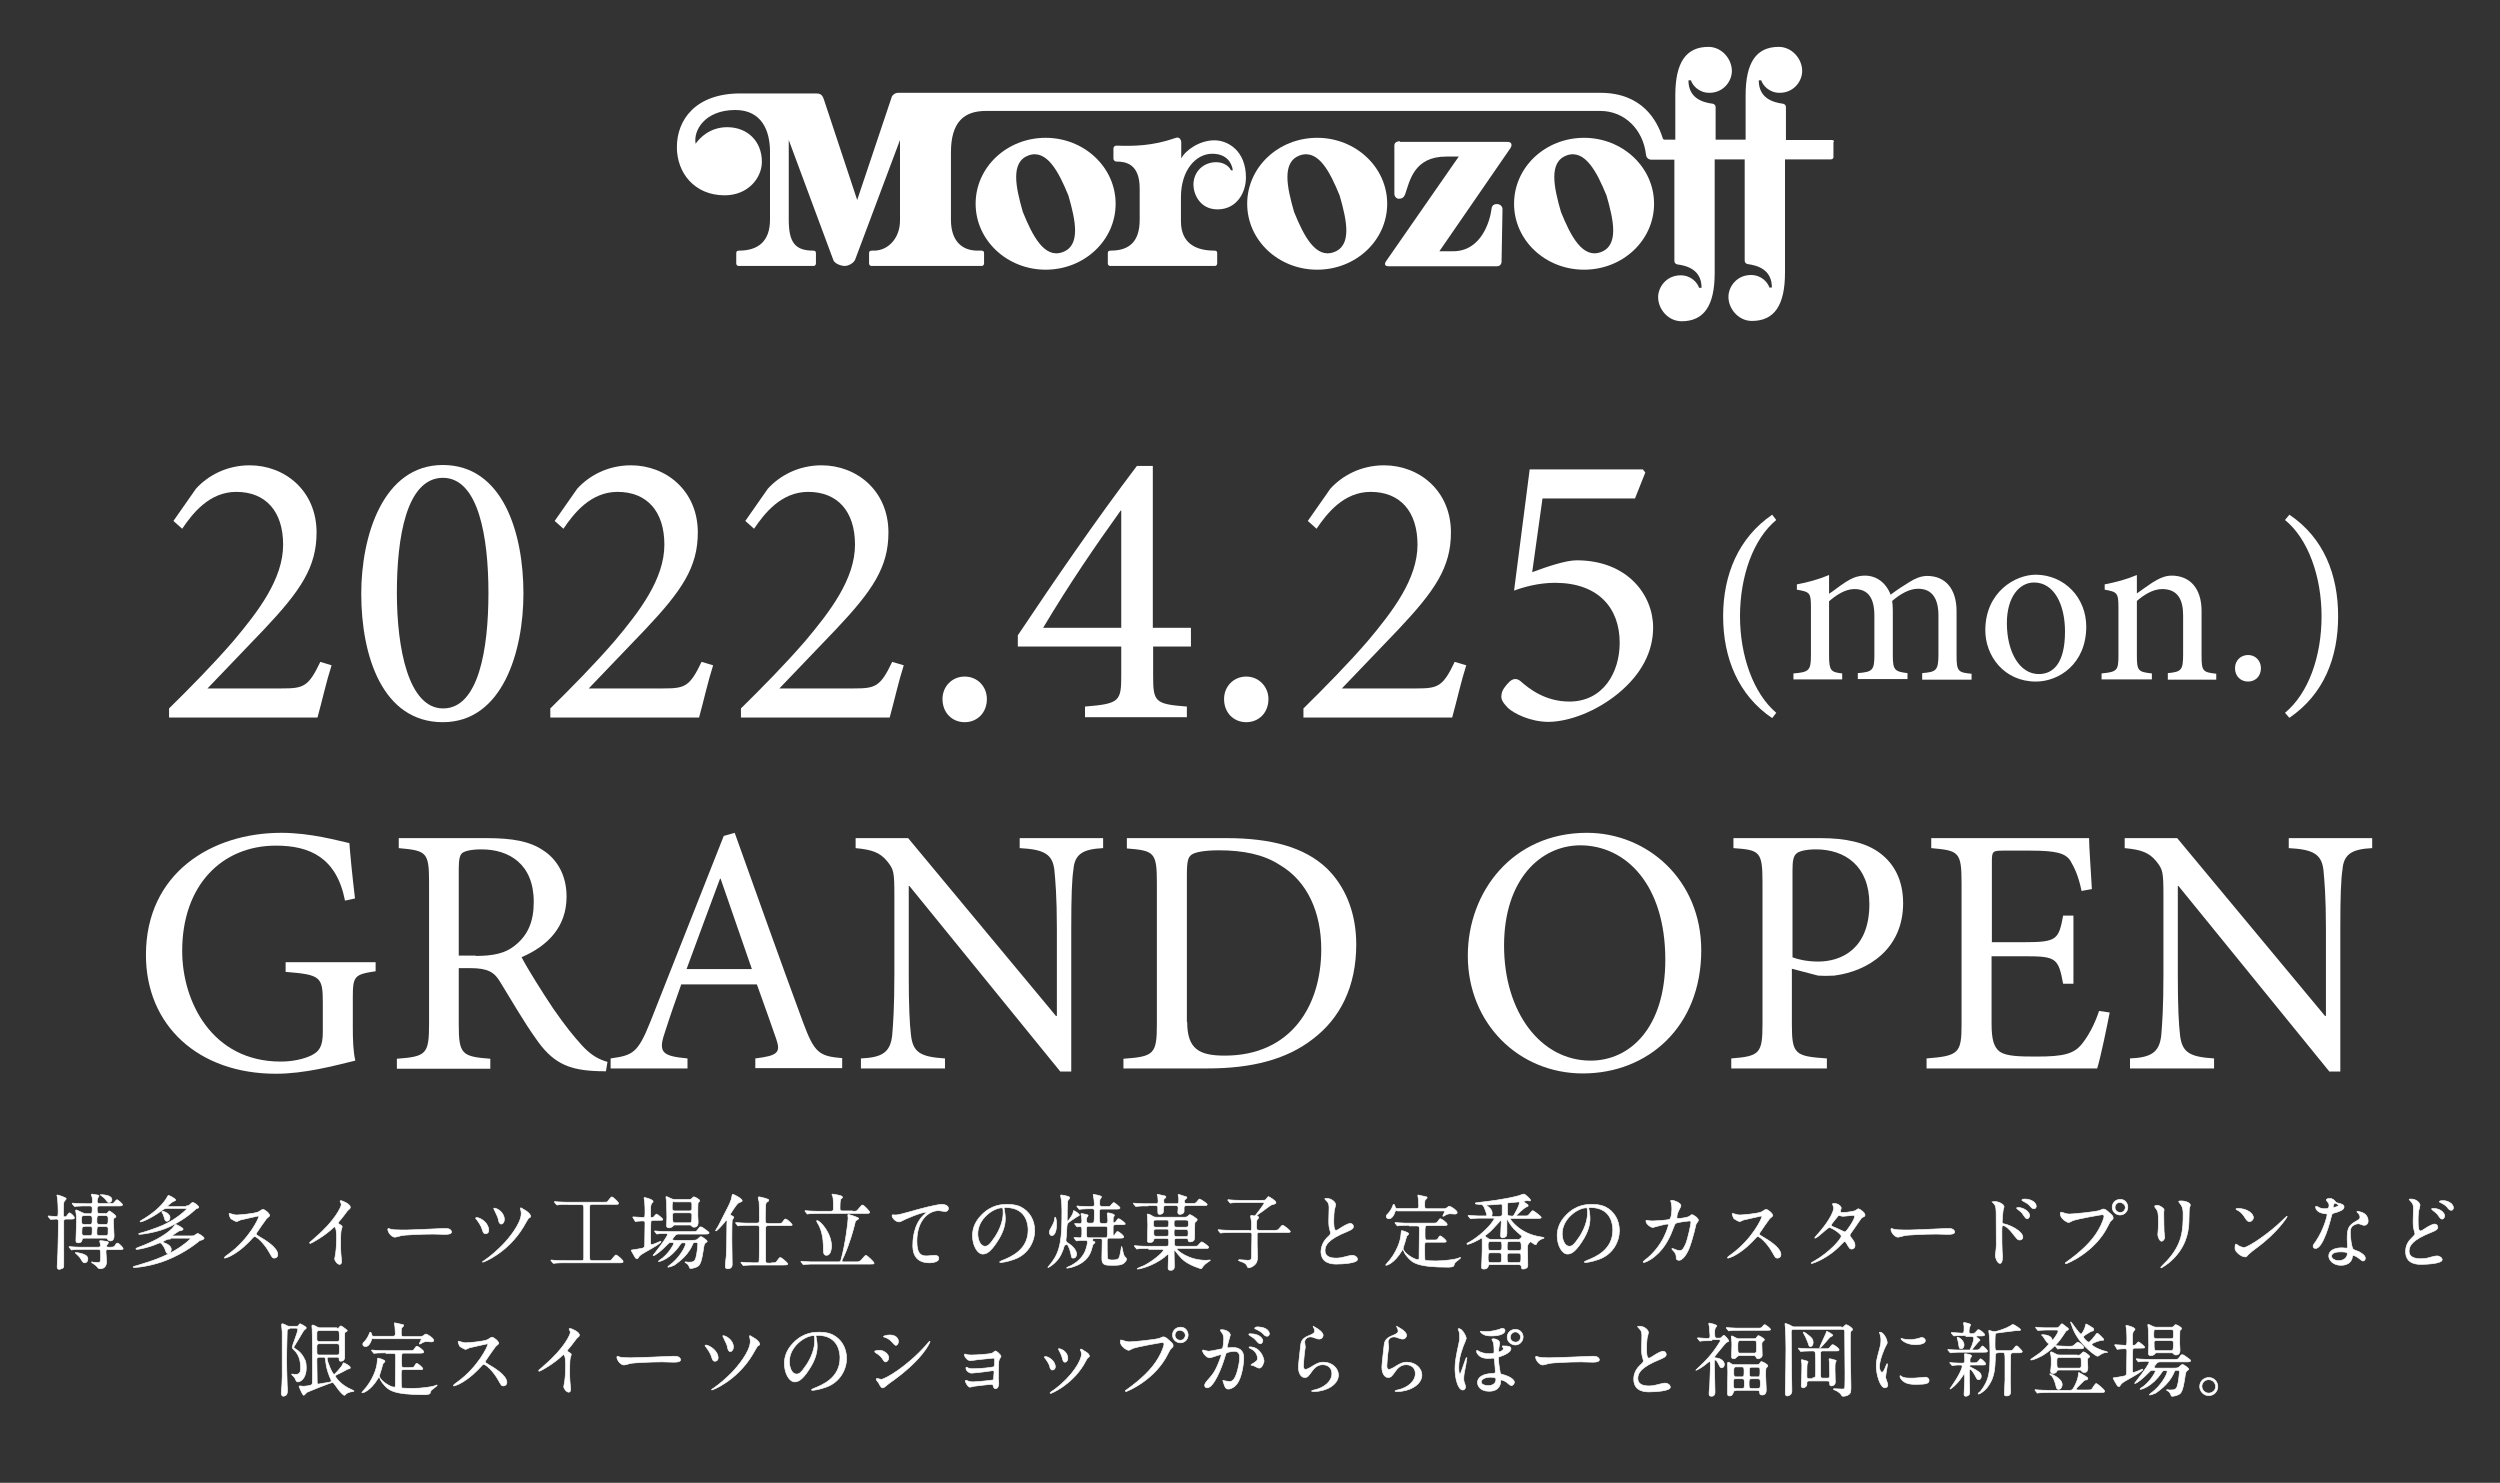 <?xml version="1.0" encoding="utf-8"?>
<!-- Generator: Adobe Illustrator 26.2.1, SVG Export Plug-In . SVG Version: 6.00 Build 0)  -->
<svg version="1.1" id="レイヤー_1" xmlns="http://www.w3.org/2000/svg" xmlns:xlink="http://www.w3.org/1999/xlink" x="0px"
	 y="0px" viewBox="0 0 800 474.5" style="enable-background:new 0 0 800 474.5;" xml:space="preserve">
<rect x="0" y="0" width="800" height="474.5" fill="#333333" stroke="none"/>
<style type="text/css">
	.st0{fill:#FFFFFF;stroke:#FFFFFF;stroke-width:0.204;stroke-miterlimit:10;}
	.st1{fill:#FFFFFF;}
</style>
<g>
	<g>
		<path class="st0" d="M15.5,389.4c-0.1-0.1-0.1-0.1-0.1-0.2c0-0.1,0.1-0.1,0.1-0.1c0.4,0,2.1,0.2,2.4,0.2c0.7,0,0.7-0.2,0.7-1.9
			c0-1.1-0.1-3.2-0.2-4c0-0.1-0.2-0.8-0.2-0.9c0-0.1,0.1-0.1,0.2-0.1c0.2,0,2.8,0.8,2.8,1.2c0,0.2-0.6,0.7-0.7,0.9
			c-0.2,0.5-0.2,2.3-0.2,4.1c0,0.5,0.1,0.8,0.5,0.8c0.3,0,0.5-0.2,0.7-0.5c0.2-0.2,0.5-0.8,0.8-0.8c0.1,0,1.5,1,1.5,1.6
			c0,0.4-0.4,0.4-1.1,0.4h-1.5c-0.2,0-0.8,0-0.8,0.7c0,2.2,0,12.8,0,14.1c0,0.2,0,0.8-0.3,0.9c-0.4,0.2-0.9,0.4-1.1,0.4
			c-0.6,0-0.7-0.4-0.7-0.8c0-0.6,0.1-3.5,0.2-4.2c0.1-3.6,0.2-8.1,0.2-10.4c0-0.7-0.5-0.7-0.7-0.7c-0.2,0-1.6,0.1-1.8,0.1
			c-0.1,0-0.1-0.1-0.2-0.2L15.5,389.4z M34.7,399.8c-0.3,0-0.8,0-0.8,0.7c0,0.5,0.2,2.7,0.2,3.2c0,2.3-1.8,2.3-2,2.3
			c-0.5,0-0.7-0.2-1-0.6c-0.5-0.6-0.9-0.8-1.5-1.2c-0.1,0-0.3-0.2-0.3-0.3c0-0.1,0.1-0.1,0.1-0.1c0.1,0,0.2,0,0.3,0.1
			c0.1,0,1.6,0.1,1.7,0.1c0.5,0,0.8-0.1,0.8-1.6c0-2.6-0.1-2.6-0.8-2.6h-4.7c-1.5,0-2.6,0-3.3,0.1c-0.1,0-0.5,0.1-0.5,0.1
			c-0.1,0-0.1-0.1-0.2-0.2l-0.5-0.6c-0.1-0.1-0.1-0.1-0.1-0.2c0,0,0-0.1,0.1-0.1c0.2,0,1,0.1,1.1,0.1c1.3,0.1,2.4,0.1,3.6,0.1h4.6
			c0.6,0,0.7-0.4,0.7-0.6c0-0.2-0.3-1.1-0.3-1.3c0-0.2,0.2-0.2,0.3-0.2c0,0,1.9,0.2,2.2,0.3c0.2,0.1,0.3,0.2,0.3,0.4
			c0,0.1-0.4,0.6-0.5,0.7c-0.1,0.1-0.1,0.2-0.1,0.3c0,0.1,0.1,0.4,0.5,0.4c1.6,0,1.8,0,2.1-0.4c0.5-0.8,0.6-0.9,0.9-0.9
			c0.5,0,1.8,1.5,1.8,1.7c0,0.4-0.5,0.4-1.4,0.4H34.7z M33.5,388.4c0.7,0,0.9-0.3,1-0.4c0.4-0.5,0.4-0.5,0.5-0.5
			c0.1,0,2.1,1.3,2.1,1.8c0,0.2-0.1,0.2-0.4,0.4c-0.4,0.2-0.4,0.6-0.4,0.9c0,0.6,0,1,0.1,2.7c0,0.3,0.1,1.9,0.1,2.2
			c0,0.5-0.1,1.6-1.2,1.6c-0.5,0-0.7-0.3-1-0.7c-0.1-0.2-0.3-0.2-0.5-0.2H27c-0.5,0-0.6,0.2-0.7,0.4c-0.1,0.5-0.2,1.1-1.3,1.1
			c-0.7,0-0.7-0.5-0.7-0.8c0-0.9,0.2-5.3,0.2-6.3c0-0.6,0-1.3-0.1-1.9c0-0.2-0.2-1.2-0.2-1.4c0-0.1,0.1-0.1,0.1-0.1
			c0.3,0,0.3,0,1.9,0.8c0.7,0.3,1,0.4,1.3,0.4h1.2c0.8,0,0.8-0.3,0.8-1.7c0-0.3,0-0.8-0.8-0.8h-1c-0.6,0-2.4,0-3.3,0.1
			c-0.1,0-0.5,0.1-0.5,0.1c-0.1,0-0.1-0.1-0.2-0.2l-0.5-0.6c-0.1-0.1-0.1-0.1-0.1-0.2c0-0.1,0.1-0.1,0.1-0.1c0.2,0,1,0.1,1.1,0.1
			c0.8,0,2.1,0.1,3.6,0.1h0.9c0.2,0,0.8,0,0.8-0.7c0-0.6-0.1-1-0.1-1.3c0-0.2-0.3-0.8-0.3-0.9c0-0.1,0.2-0.2,0.3-0.2
			c0.1,0,1.4,0.3,1.7,0.3c0.3,0.1,0.5,0.1,0.5,0.3c0,0.1-0.4,0.5-0.4,0.7c-0.1,0.2-0.2,0.7-0.2,1c0,0.7,0.6,0.7,0.8,0.7h3.1
			c1.1,0,1.2,0,1.4-0.2c0.2-0.1,0.8-1,1-1c0.3,0,1.8,1.3,1.8,1.6c0,0.4-0.5,0.4-1.4,0.4h-5.9c-0.5,0-0.8,0.2-0.8,0.7
			c0,1.4,0,1.7,0.9,1.7H33.5z M24.3,400.8c0.2,0,1.4,0.2,2,0.4c1.3,0.4,1.8,0.9,1.8,1.7c0,0.7-0.4,1.2-1,1.2c-0.5,0-0.6-0.2-1.4-1.5
			c-0.2-0.4-1-1.1-1.3-1.4c-0.2-0.2-0.3-0.2-0.3-0.3C24.1,400.8,24.3,400.8,24.3,400.8z M26.9,389c-0.8,0-0.8,0.3-0.8,1.7
			c0,0.6,0,1.1,0.8,1.1h1.8c0.7,0,0.8-0.1,0.8-1.6c0-0.8,0-1.2-0.8-1.2H26.9z M27,392.5c-0.2,0-0.6,0-0.7,0.4
			c-0.1,0.1-0.1,1.5-0.1,1.8c0,0.5,0.4,0.7,0.8,0.7h1.7c0.2,0,0.4,0,0.6-0.2c0.2-0.2,0.2-0.4,0.2-1.9c0-0.4,0-0.9-0.8-0.9H27z
			 M31.8,389c-0.8,0-0.8,0.2-0.8,1.9c0,0.3,0,0.9,0.8,0.9h2c0.8,0,0.8-0.3,0.8-1.8c0-0.5,0-1-0.8-1H31.8z M31.8,392.5
			c-0.8,0-0.8,0.1-0.8,2.3c0,0.4,0.3,0.6,0.8,0.6h2c0.2,0,0.4,0,0.6-0.2c0.2-0.2,0.2-0.3,0.2-1.9c0-0.4,0-0.8-0.8-0.8H31.8z
			 M32.2,382.3c0.3,0,3.6,0,3.6,1.6c0,0.5-0.4,0.9-0.9,0.9s-0.6-0.3-0.9-0.7c-0.5-0.7-0.9-1-1.7-1.6c0,0-0.3-0.2-0.2-0.3
			C32,382.3,32.1,382.3,32.2,382.3z"/>
		<path class="st0" d="M54.5,396.5c-0.4,0-0.8,0-1.2,0.2c-0.2,0.1-1.2,0.6-1.2,0.7c0,0.1,0.1,0.1,0.4,0.3c0.1,0,2.3,0.7,2.3,2.1
			c0,0.8-0.5,1.3-1.1,1.3c-0.4,0-0.5-0.2-0.9-1.4c-0.1-0.3-1-2-1.6-2c-0.3,0-2.2,0.9-2.7,1c-1.2,0.4-3.7,1.1-4.7,1.1
			c-0.1,0-0.3,0-0.3-0.2c0-0.1,0.1-0.2,0.9-0.5c4.1-1.5,8.3-3.6,10.7-6c0.2-0.2,1-1.3,1.1-1.3c0.2,0,2.4,1.1,2.4,1.5
			c0,0.2-0.2,0.3-0.4,0.4c-0.1,0.1-0.8,0.2-0.9,0.2c-0.2,0.1-1.3,0.9-1.5,1c-0.6,0.4-0.7,0.4-0.7,0.5c0,0.1,0.2,0.1,0.4,0.1h5.9
			c0.2,0,0.7,0,1-0.3c0.4-0.3,0.8-0.5,0.9-0.5c0.2,0,2,1.1,2,1.5c0,0.3-0.3,0.4-0.5,0.5c-0.9,0.3-1,0.3-1.4,0.7
			c-3.6,2.9-7.5,4.8-10,5.8c-4.4,1.8-9.2,2.4-10.5,2.4c-0.2,0-0.3-0.1-0.3-0.2c0-0.1,1-0.4,1.2-0.4c5.6-1.7,10.8-3.4,15.6-7.2
			c0.3-0.3,1.5-1.2,1.5-1.4c0-0.2-0.2-0.2-0.4-0.2H54.5z M59.6,385.9c0.5,0,0.8-0.1,1-0.3c0.8-0.8,0.9-0.8,1.1-0.8
			c0.5,0,1.9,1.1,1.9,1.5c0,0.2-0.2,0.3-0.5,0.4c-0.4,0.1-0.6,0.3-1,0.7c-2.6,2.4-5.9,4.2-7.5,5c-4.2,2.1-9.7,2.6-9.9,2.6
			c-0.3,0-0.3-0.1-0.3-0.2c0-0.1,0.1-0.1,0.5-0.2c0.8-0.2,4.7-1.4,7.2-2.5c4.7-2.1,7.6-5.1,7.6-5.2c0-0.2-0.2-0.2-0.4-0.2h-5.8
			c-0.4,0-0.8,0-1.5,0.5c-4.1,3-6.7,3.8-7,3.8c-0.1,0-0.2,0-0.2-0.1c0-0.1,0.2-0.2,0.3-0.3c3.6-2.1,6.4-4.4,8.1-7
			c0.1-0.2,0.6-1.1,0.7-1.1c0.1,0,2.3,1,2.3,1.5c0,0.2-0.1,0.2-0.8,0.5c-0.5,0.2-1.8,1.4-1.8,1.5c0,0.1,0.2,0.1,0.3,0.1H59.6z
			 M54.4,389.6c0,0.7-0.4,1.2-1,1.2c-0.5,0-0.6-0.4-0.8-1c-0.2-0.8-0.4-1.2-0.5-1.4c-0.3-0.5-0.3-0.5-0.3-0.6c0-0.1,0-0.1,0.1-0.2
			C52.1,387.5,54.4,388.2,54.4,389.6z"/>
		<path class="st0" d="M82.7,389.1c-0.2,0-5.7,1.3-5.8,1.3c-0.2,0.1-1,0.5-1.2,0.5c-0.4,0-1.6-0.8-1.8-0.9c-0.2-0.2-0.6-1.3-0.6-1.5
			c0-0.1,0-0.2,0.2-0.2c0,0,0.6,0.2,0.7,0.2c0.8,0.2,1.1,0.3,1.4,0.3c0.9,0,5.8-0.4,7.1-1c0.2-0.1,1.2-0.8,1.4-0.8
			c0.6,0,2.2,1.3,2.2,2c0,0.2-1,0.9-1.1,1.1c-0.5,0.6-2.6,3.7-3,4.3c-0.1,0.1-0.2,0.3-0.2,0.5c0,0.2,0.1,0.3,1.1,0.9
			c1.2,0.7,5.8,3.3,5.8,5.7c0,0.6-0.5,1.1-1.1,1.1c-0.6,0-0.7-0.2-1.6-1.8c-1.8-3.2-4.1-5.1-4.7-5.1c-0.3,0-0.3,0.1-0.9,0.7
			c-0.9,1-3.6,3.9-7,5.6c-0.7,0.3-1.4,0.6-1.6,0.6c-0.1,0-0.2,0-0.2-0.2c0-0.1,1-0.9,1.2-1c6.8-4.9,9.9-11.7,9.8-12.1
			C83,389.1,82.8,389.1,82.7,389.1z"/>
		<path class="st0" d="M108.4,391.6c1,0.6,1.1,0.7,1.1,1c0,0.2-0.3,0.9-0.3,1c-0.1,0.5-0.2,1-0.2,4.6c0,0.7,0,2.1,0.1,3.1
			c0,0.3,0.2,1.8,0.2,2.2c0,0.3,0,1.1-0.6,1.1c-0.7,0-1.6-1.1-1.6-1.8c0-0.3,0.3-1.4,0.3-1.7c0.2-1.4,0.3-3.4,0.3-4.8
			c0-0.9,0-3.7-0.7-3.7c-0.1,0-0.2,0.1-0.4,0.3c-2.6,2.5-6.9,5-7.4,5c-0.1,0-0.1-0.1-0.1-0.2c0-0.1,0-0.1,0.1-0.2
			c0.7-0.6,1.4-1.2,1.8-1.6c6.2-5.3,8.2-9.7,8.2-10.4c0-0.3-0.1-0.5-0.2-0.7c0-0.1-0.2-0.4-0.2-0.4c0-0.1,0.1-0.2,0.3-0.2
			c0.4,0,3,1.1,3,2.1c0,0.3-0.1,0.4-0.2,0.5c-0.7,0.6-0.8,0.7-1.8,2.1c-0.4,0.6-1.3,1.6-1.8,2.2
			C108.2,391.4,108.2,391.5,108.4,391.6z"/>
		<path class="st0" d="M142.1,393.1c0.2,0,0.4,0,0.6,0c1.6,0,1.8,1,1.8,1.1c0,0.7-1.1,0.8-2.2,0.8c-0.6,0-3.2-0.1-3.7-0.1
			c-3.6,0-9.6,0.3-10.2,0.5c-0.3,0.1-1.7,0.5-2,0.5c-1.1,0-2.3-1.6-2.3-2.5c0-0.2,0.1-0.3,0.2-0.3c0.1,0,0.8,0.3,0.9,0.3
			c0.4,0.1,1.5,0.2,3.2,0.2C129.2,393.7,138.3,393.3,142.1,393.1z"/>
		<path class="st0" d="M156.4,393.7c0,0.9-0.7,1.1-1,1.1c-0.7,0-0.9-0.7-1.1-1.4c-0.3-1.1-1.2-2.4-1.9-3.3c-0.2-0.2-0.2-0.3-0.2-0.3
			c0-0.1,0.2-0.2,0.3-0.2C153.9,389.7,156.4,391.4,156.4,393.7z M169.8,389.3c0,0.2-0.1,0.2-0.6,0.5c-0.3,0.2-1.4,2.4-1.7,2.8
			c-5,8.3-12.7,11.3-13,11.3c-0.1,0-0.1-0.1-0.1-0.1c0-0.1,0.5-0.4,0.8-0.6c2-1.4,3.8-3,5.5-4.7c1.9-1.9,6.1-6.9,6.1-10.2
			c0-0.4-0.1-0.8-0.2-1.3c0-0.1-0.1-0.2-0.1-0.3c0-0.1,0.1-0.2,0.2-0.2C166.7,386.6,169.8,387.9,169.8,389.3z M161.4,390.2
			c0,0.9-0.5,1.5-1,1.5c-0.6,0-0.8-0.8-0.9-1.3c-0.1-0.7-0.4-1.4-1.2-3c-0.1-0.1-0.3-0.6-0.3-0.7c0-0.1,0.2-0.1,0.2-0.1
			C159.7,386.8,161.4,388.4,161.4,390.2z"/>
		<path class="st0" d="M182.1,385.4c-2,0-2.9,0-3.1,0.1c-0.1,0-0.6,0.1-0.7,0.1c-0.1,0-0.2-0.1-0.3-0.2l-0.5-0.6
			c-0.1-0.1-0.1-0.2-0.1-0.2c0-0.1,0.1-0.1,0.1-0.1c0.2,0,1,0.1,1.1,0.1c1.3,0.1,2.3,0.1,3.6,0.1H193c1.1,0,1.2,0,1.4-0.2
			c0.2-0.2,1.1-1.5,1.4-1.5c0.3,0,1,0.8,1.4,1.1c0.7,0.7,0.7,0.8,0.7,0.9c0,0.4-0.1,0.4-1.1,0.4h-7.3c-0.8,0-0.8,0.4-0.8,1V402
			c0,1.1,0,1.4,0.8,1.4h4.8c0.9,0,1,0,1.4-0.3c0.2-0.2,1.1-1.5,1.4-1.5c0.4,0,2.3,1.6,2.3,2.1c0,0.4-0.5,0.4-1.3,0.4h-17.1
			c-1.5,0-2.7,0-3.3,0.1c-0.1,0-0.4,0.1-0.5,0.1c-0.1,0-0.2-0.1-0.3-0.2l-0.5-0.6c-0.1-0.1-0.1-0.1-0.1-0.2c0-0.1,0-0.1,0.1-0.1
			c0.2,0,1,0.1,1.1,0.1c1.3,0.1,2.6,0.1,3.6,0.1h4.9c0.8,0,0.8-0.3,0.8-1v-15.9c0-0.8-0.2-1-0.8-1H182.1z"/>
		<path class="st0" d="M202.6,389.7c-0.1-0.1-0.1-0.1-0.1-0.2c0-0.1,0.1-0.1,0.1-0.1c0.5,0,2.7,0.2,3.2,0.2c0.6,0,0.6-0.2,0.6-2
			c0-0.5,0-1.8-0.1-2.8c0-0.2-0.2-1.2-0.2-1.4c0-0.2,0-0.2,0.2-0.2c0,0,2.7,0.6,2.7,1.3c0,0.1,0,0.1-0.4,0.5c-0.3,0.4-0.4,1-0.4,1.7
			c0,0.9,0,1.4,0,2.4c0,0.4,0.1,0.5,0.4,0.5c0.3,0,0.4-0.1,0.6-0.2c0.1-0.1,0.7-0.9,0.9-0.9c0.2,0,2,1.4,2,1.7
			c0,0.3-0.1,0.3-1.4,0.3h-1.7c-0.3,0-0.6,0.1-0.7,0.4c-0.1,0.3-0.1,5.2-0.1,6c0,1.3,0,1.4,0.3,1.4c0.4,0,2.9-1.1,2.9-1.1
			c0.1,0,0.1,0.1,0.1,0.1c0,0.8-5.5,3.5-6.5,4.3c-0.4,0.3-0.5,0.5-0.7,0.8c-0.1,0.1-0.2,0.4-0.4,0.4c-0.4,0-0.6-0.3-0.7-0.5
			c-0.2-0.4-1.2-2-1.2-2.2c0-0.1,0.1-0.1,0.9-0.2c0.3,0,2.2-0.4,2.8-0.5c0.6-0.2,0.6-0.7,0.6-1.1c0-1.1,0.1-5.9,0.1-6.9
			c0-0.4-0.1-0.7-0.6-0.7c0,0-1.3,0-1.9,0.1c-0.1,0-0.5,0.1-0.5,0.1c-0.1,0-0.2-0.1-0.2-0.2L202.6,389.7z M209.6,394.2
			c-0.1-0.1-0.1-0.1-0.1-0.2c0-0.1,0-0.1,0.1-0.1c0.2,0,1,0.1,1.1,0.1c1.3,0.1,2.3,0.1,3.6,0.1h7.1c1.2,0,1.4,0,1.7-0.4
			c0.7-1,0.8-1.1,1.1-1.1c0.4,0,0.8,0.3,2,1.2c0.6,0.5,0.7,0.5,0.7,0.7c0,0.4-0.5,0.4-1.4,0.4h-8.4c-0.5,0-0.8,0.2-0.9,0.3
			c-0.1,0.1-1,1.1-1,1.4c0,0.3,0.6,0.3,0.9,0.3h5.4c0.3,0,1.1,0,1.5-0.2c0.2-0.1,1-1,1.3-1c0.3,0,2,1.2,2,1.5c0,0.2-0.1,0.2-0.5,0.5
			c-0.4,0.3-0.5,0.5-0.8,2.7c-0.5,3.2-0.9,4-1.4,4.6c-0.8,0.7-2.2,0.9-2.5,0.9c-0.3,0-0.4,0-0.5-0.4c-0.2-0.6-0.6-1.1-1-1.3
			c-0.1,0-0.4-0.2-0.4-0.3c0-0.1,0.1-0.1,0.2-0.1c0.1,0,0.7,0.1,0.8,0.1c1.4,0,2.1,0,2.5-1.5c0.3-1,0.6-3.6,0.6-4.3
			c0-0.5-0.3-0.5-0.8-0.5c-0.6,0-0.7,0.1-1,0.9c-1.7,3.9-5.5,6.1-5.8,6.4c-0.4,0.2-1.6,0.6-1.8,0.6c-0.1,0-0.2,0-0.2-0.1
			c0-0.1,0.3-0.3,0.4-0.4c3.4-2.4,5.3-6.2,5.3-7c0-0.3-0.2-0.3-0.9-0.3c-0.5,0-0.5,0.1-1,0.8c-2.9,4.3-6.3,5.2-6.7,5.2
			c0,0-0.1,0-0.1-0.1c0-0.1,1.1-0.9,1.3-1c1.5-1.3,2.3-2.3,3.2-3.8c0.2-0.4,0.4-0.7,0.4-0.9c0-0.3-0.3-0.3-0.9-0.3
			c-0.6,0-0.7,0.2-1.2,0.7c-1.9,2-3.9,3.5-4.4,3.5c-0.1,0-0.1,0-0.1-0.1c0-0.1,0.3-0.4,0.4-0.5c3-3.9,4.2-5.7,4.2-6.2
			c0-0.3-0.5-0.3-0.6-0.3c-0.6,0-1.6,0-2.2,0.1c-0.1,0-0.5,0.1-0.6,0.1c-0.1,0-0.1-0.1-0.2-0.2L209.6,394.2z M220.6,383.8
			c0.5,0,0.6-0.1,0.8-0.3c0.4-0.5,0.5-0.5,0.7-0.5c0.2,0,1.8,0.8,1.8,1.2c0,0.2-0.2,0.3-0.2,0.4c0,0-0.3,0.2-0.3,0.2
			c-0.1,0.2-0.1,3.6-0.1,4.2c0,0.3,0.1,1.7,0.1,2c0,0.5,0,1.7-1.3,1.7c-0.3,0-0.5-0.1-0.7-0.3c-0.3-0.3-0.3-0.4-0.7-0.4h-4.6
			c-0.5,0-0.5,0-0.8,0.4c-0.3,0.3-0.8,0.5-1.2,0.5c-0.5,0-0.8-0.2-0.8-0.7c0-0.1,0.1-1.7,0.1-2.5c0-0.7-0.1-4.3-0.1-5
			c0-0.3-0.2-1.4-0.2-1.6c0-0.1,0-0.2,0.2-0.2c0.1,0,1,0.4,1.1,0.5c0.8,0.3,0.8,0.4,1.4,0.4H220.6z M215.9,384.5
			c-0.8,0-0.8,0.2-0.8,2.1c0,0.6,0.2,0.9,0.8,0.9h4.7c0.4,0,0.7-0.1,0.8-0.6c0-0.2,0-1.3,0-1.6c0-0.7-0.3-0.7-0.8-0.7H215.9z
			 M215.9,388.1c-0.6,0-0.7,0.3-0.7,0.7c0,2.5,0.2,2.5,0.8,2.5h4.6c0.7,0,0.8-0.2,0.8-2.5c0-0.2,0-0.7-0.8-0.7H215.9z"/>
		<path class="st0" d="M232.4,390.5c-0.1,0-0.1,0.1-0.6,0.7c-0.9,1.1-2.4,2.7-2.7,2.7c-0.1,0-0.1-0.1-0.1-0.1c0,0,0-0.1,0.2-0.4
			c0.7-1.1,0.8-1.3,2.7-5.1c1.4-2.7,2.1-4,2.3-5.4c0.1-0.6,0.1-0.7,0.3-0.7c0.4,0,3,1.4,3,2c0,0.2-0.1,0.3-0.4,0.4
			c-0.1,0.1-1,0.4-1,0.5c-0.4,0.3-2.4,3.3-2.4,3.5c0,0.2,0.2,0.3,0.4,0.4c0.3,0.1,0.7,0.3,0.7,0.6c0,0.1,0,0.2-0.1,0.2
			c-0.3,0.4-0.4,0.5-0.4,0.8c-0.1,0.4-0.1,5.7-0.1,6.4c0,1.1,0.1,6.4,0.1,7.6c0,0.9-0.5,1.4-1.4,1.4c-0.7,0-0.8-0.4-0.8-0.7
			c0-0.5,0.2-2.8,0.3-3.4c0.1-2.3,0.2-4.2,0.2-10.5C232.7,391.3,232.7,390.5,232.4,390.5z M246.9,404.1c1.2,0,1.4,0,1.9-0.8
			c0.4-0.6,0.7-0.9,0.9-0.9c0.4,0,2.4,1.8,2.4,2c0,0.3-0.1,0.4-1.4,0.4h-9c-0.6,0-2.4,0-3.3,0.1c-0.1,0-0.5,0.1-0.5,0.1
			c-0.1,0-0.2-0.1-0.2-0.2l-0.5-0.6c-0.1-0.1-0.1-0.1-0.1-0.2c0-0.1,0.1-0.1,0.1-0.1c0.1,0,1.4,0.1,1.6,0.1c1.9,0.1,2,0.1,3.4,0.1
			c0.3,0,0.7-0.1,0.7-0.5c0.1-0.3,0.1-6.7,0.1-7.7c0-0.4,0-3.1,0-3.2c-0.1-0.5-0.5-0.6-0.8-0.6H240c-0.6,0-2.4,0-3.3,0.1
			c-0.1,0-0.5,0.1-0.5,0.1c-0.1,0-0.2-0.1-0.2-0.2l-0.5-0.6c-0.1-0.1-0.1-0.1-0.1-0.2c0,0,0.1-0.1,0.1-0.1c0.2,0,1,0.1,1.1,0.1
			c1.2,0.1,2.4,0.1,3.6,0.1h2c0.8,0,0.8-0.5,0.8-1.1c0-1.2,0-4.9-0.1-5.8c0-0.2-0.3-1-0.3-1.2c0-0.3,0.3-0.3,0.4-0.3
			c0.2,0,1.7,0.4,2,0.5c0.9,0.3,1,0.3,1,0.6c0,0.2-0.1,0.3-0.6,0.6c-0.3,0.2-0.4,0.7-0.4,1.3c-0.1,2-0.1,4.1-0.1,4.4
			c0,0.7,0,1.1,0.9,1.1h2.9c1.2,0,1.4,0,1.7-0.4c0.6-0.9,0.7-1,1-1c0.5,0,2.1,1.6,2.1,1.8c0,0.3-0.1,0.3-1.4,0.3h-6.3
			c-0.7,0-0.8,0.4-0.8,0.8c0,5.2,0,9.7,0,10.2c0,0.7,0,1,0.8,1H246.9z"/>
		<path class="st0" d="M273.9,403.8c0.8,0,1.2,0,1.9-0.8c0.2-0.2,1-1.3,1.3-1.3c0.3,0,2.6,2.1,2.6,2.5c0,0.3-0.1,0.3-1.1,0.3h-17.7
			c-0.6,0-2.4,0-3.3,0.1c-0.1,0-0.5,0.1-0.5,0.1c-0.1,0-0.1-0.1-0.2-0.2l-0.5-0.6c-0.1-0.1-0.1-0.2-0.1-0.2c0-0.1,0-0.1,0.1-0.1
			c0.2,0,1,0.1,1.1,0.1c1.2,0.1,2.4,0.1,3.6,0.1h7.2c0.4,0,0.7-0.1,0.8-0.6c1.4-4.9,2.3-12.3,2.3-13.4c0-0.2-0.1-0.8-0.1-0.9
			c0-0.2,0.1-0.3,0.2-0.3c0.1,0,3.3,1,3.3,1.3c0,0.2-0.7,0.6-0.9,0.7c-0.2,0.2-0.2,0.3-0.4,1.2c-0.5,2-1.7,6.3-3.4,10.1
			c-0.1,0.1-0.7,1.5-0.7,1.6c0,0.3,0.3,0.3,0.5,0.3H273.9z M272.8,387.6c0.7,0,1.1,0,1.3-0.1c0.4-0.2,1.5-1.9,1.9-1.9
			c0.4,0,2.3,2,2.3,2.3c0,0.4-0.5,0.4-1.4,0.4h-14.7c-0.6,0-2.4,0-3.3,0.1c-0.1,0-0.5,0.1-0.5,0.1c-0.1,0-0.2-0.1-0.2-0.2l-0.5-0.6
			c-0.1-0.1-0.1-0.1-0.1-0.2c0-0.1,0.1-0.1,0.1-0.1c0.2,0,1,0.1,1.1,0.1c1.2,0.1,2.4,0.1,3.6,0.1h3.5c0.7,0,0.8-0.4,0.8-0.9
			c0-1,0-3.1-0.2-3.8c0-0.1-0.3-0.5-0.3-0.6c0-0.1,0.2-0.2,0.3-0.2c0.1,0,2.3,0.4,2.7,0.6c0.1,0.1,0.4,0.2,0.4,0.4
			c0,0.3-0.4,0.4-0.5,0.6c-0.3,0.4-0.3,1.9-0.3,2.7c0,0.9,0,1.1,0.9,1.1H272.8z M264.4,401.7c-0.4,0-0.9-0.3-0.9-1.4
			c0-1.9,0-5-1.3-7.9c-0.1-0.3-0.9-1.5-0.9-1.7c0-0.1,0.1-0.1,0.2-0.1c0.9,0,4.6,3.9,4.6,8.3C266,399.4,266,401.7,264.4,401.7z"/>
		<path class="st0" d="M286.3,388.8c1.1,0,1.5-0.1,5.1-1.1c2.3-0.7,8.3-2.3,10-2.3c0.9,0,2.1,0.4,2.1,1.3c0,0.7-0.7,1-1,1
			c-0.3,0-1.8-0.3-2.1-0.3c-3.3,0-7,3.1-7,9.8c0,4.4,1.6,4.7,3.2,4.7c0.4,0,2.3-0.2,2.5-0.2c0.8,0,1.3,0.3,1.3,1
			c0,1.4-2.9,1.4-3,1.4c-5.3,0-5.3-4.4-5.3-5.6c0-1.1,0-6.7,3.8-10c0.1-0.1,0.6-0.5,0.6-0.5c0-0.1-0.1-0.1-0.2-0.1
			c-1.5,0-6.9,2.3-7.7,2.8c-0.4,0.2-0.6,0.3-0.9,0.3c-1.3,0-2.5-1.7-2.2-2.1C285.4,388.6,286.2,388.8,286.3,388.8z"/>
		<path class="st0" d="M321.3,386.8c0,0.1,0.1,0.2,0.1,0.3c0.1,0.8,0.3,1.7,0.3,2.8c0,1.7-0.4,4.2-2.7,7.6c-2.1,3.2-3.4,3.8-4.5,3.8
			c-1.7,0-3.3-2.7-3.3-5.9c0-1.4,0.3-4,2.9-6.6c3.3-3.4,6.8-3.4,8.3-3.4c2.4,0,3.5,0.5,4.2,0.8c2.8,1.4,4.5,4.2,4.5,7.6
			c0,3.4-2,7.6-6.6,9.2c-2.2,0.8-3.9,1-4.3,1c-0.1,0-0.3,0-0.3-0.2c0-0.1,0.1-0.1,0.7-0.4c2.7-1.1,8.4-3.3,8.4-9.8
			c0-1-0.1-7.2-7.2-7.2C321.4,386.4,321.3,386.6,321.3,386.8z M312.9,394.8c0,1.7,0.7,4,2.3,4c0.8,0,1.4-0.3,3.2-3
			c1.4-2.1,2.6-5,2.6-7.6c0-1.6-0.1-1.7-0.4-1.7C318,386.5,312.9,389.9,312.9,394.8z"/>
		<path class="st0" d="M340.9,398.4c-0.1,0-0.3,0.1-0.3,0.2c-0.2,0.8-0.6,1.9-1.1,2.9c-1.3,2.7-4.2,4.3-4.2,4.1
			c0-0.1,0.1-0.1,0.1-0.2c3.1-3.5,4.4-6.6,4.4-15.5c0-0.4,0.1-4.4-0.2-6.1c0-0.2-0.2-1-0.2-1.2c0-0.2,0.1-0.2,0.3-0.2
			c0.3,0,1.6,0.3,1.9,0.4c0.4,0.1,0.7,0.2,0.7,0.5c0,0.2-0.5,0.8-0.6,0.9c-0.2,0.5-0.2,5.8-0.2,6.4c0,0.1,0,0.2,0.1,0.2
			c0.2,0,1.7-2,1.8-2.8c0.1-0.5,0.1-0.6,0.2-0.6c0.2,0,1.8,1,1.8,1.4c0,0.2-0.1,0.2-0.5,0.4c-0.1,0.1-0.6,0.4-0.8,0.5
			c-2.4,1.6-2.5,1.7-2.6,2.2c-0.1,0.2-0.2,2.6-0.2,3.1c0,0.3-0.2,1.5-0.2,1.8c0,0.4,0.2,0.7,0.4,0.8c0.8,0.5,3,2,3,3.7
			c0,0.9-0.5,1.3-1,1.3c-0.6,0-0.6-0.2-0.8-1.3c-0.2-1-0.7-2.6-1.3-3.2C341.1,398.4,341,398.4,340.9,398.4z M338.1,391.7
			c0,3.5-1.3,3.7-1.5,3.7c-0.5,0-0.8-0.5-0.8-1.1c0-0.5,0.3-1,0.6-1.5c0.9-1.5,1.1-2.5,1.1-2.9c0-0.2,0.1-0.4,0.1-0.4
			C337.7,389.4,338.1,389.9,338.1,391.7z M349.7,396.8c-0.1,0-0.3,0-0.3,0.1c0,0.1,0.3,0.2,0.5,0.3c0.4,0.2,0.5,0.2,0.5,0.4
			c0,0.1-0.5,0.5-0.6,0.6c-0.1,0.2-0.2,0.4-0.3,0.9c-0.6,2.6-1.9,4.4-4.6,5.7c-1.9,0.9-3.4,1-3.4,1c-0.1,0-0.2,0-0.2-0.1
			c0-0.1,1.4-0.7,1.6-0.8c1.2-0.7,3.3-2,4.4-4.6c0.6-1.6,0.7-2.7,0.7-2.8c0-0.4-0.3-0.6-0.7-0.6c-0.3,0-1.7,0-2.3,0.1
			c-0.1,0-0.5,0.1-0.5,0.1c-0.1,0-0.1-0.1-0.2-0.2l-0.5-0.6c-0.1-0.1-0.1-0.1-0.1-0.2c0-0.1,0-0.1,0.1-0.1c0.3,0,1.5,0.1,1.7,0.1
			c0.7,0,0.7-0.4,0.7-2.2c0-1,0-1.4-0.7-1.4c-0.1,0-0.7,0.1-0.8,0.1c-0.1,0-0.2-0.1-0.2-0.2l-0.5-0.6c-0.1-0.1-0.1-0.1-0.1-0.2
			c0-0.1,0-0.1,0.1-0.1c0,0,1.3,0.1,1.5,0.1c0.4,0,0.7-0.3,0.7-0.8c0-0.7-0.1-1.1-0.1-1.3c0-0.2-0.2-0.9-0.2-1
			c0-0.1,0.1-0.2,0.2-0.2c0.1,0,1.2,0.3,1.4,0.3c0.5,0.1,0.7,0.2,0.7,0.4c0,0.1-0.3,0.5-0.4,0.6c-0.1,0.2-0.1,0.9-0.1,1.1
			c0,0.6,0.4,0.7,0.7,0.7h1c0.4,0,0.7-0.2,0.7-0.6c0.1-0.3,0.1-2.7,0.1-3.3c0-0.7-0.5-0.7-0.7-0.7c-1,0-2.3,0-3.3,0.1
			c-0.1,0-0.7,0.1-0.8,0.1c-0.1,0-0.2-0.1-0.2-0.2l-0.5-0.6c-0.1-0.1-0.1-0.1-0.1-0.2c0-0.1,0.1-0.1,0.1-0.1c0.2,0,0.8,0.1,0.9,0.1
			c0.2,0,2.4,0.1,3.2,0.1c0.9,0,1.4,0,1.4-0.7c0-0.2-0.1-1.1-0.1-1.4c0-0.3-0.3-1.5-0.3-1.7c0-0.1,0.1-0.1,0.1-0.1
			c0.1,0,2.6,0.4,2.6,0.8c0,0.2-0.5,0.7-0.5,0.8c-0.1,0.3-0.1,1.3-0.1,1.6c0,0.5,0.4,0.7,0.8,0.7h1.2c1.1,0,1.2,0,1.4-0.2
			c0.2-0.2,0.9-1.1,1.1-1.1c0.2,0,2,1.4,2,1.7c0,0.4-0.5,0.4-1.4,0.4h-4.4c-0.2,0-0.8,0-0.8,0.8c0,0.5,0,3.1,0.1,3.3
			c0.1,0.5,0.5,0.5,0.8,0.5h1c0.3,0,0.8-0.1,0.8-0.8c0-0.3,0-1-0.1-1.5c0-0.1-0.1-0.7-0.1-0.8c0-0.2,0.1-0.3,0.3-0.3
			c0,0,2,0.3,2,0.8c0,0.1,0,0.2-0.2,0.4c-0.2,0.3-0.2,0.5-0.2,1.3c0,0.4,0,0.7,0.3,0.7c0.2,0,0.5-0.3,0.6-0.4
			c0.5-0.8,0.6-0.9,0.9-0.9c0.4,0,2.1,1.4,2.1,1.6c0,0.3-0.6,0.3-1.4,0.3h-1.7c-0.2,0-0.8,0-0.8,0.7v2.3c0,0.1,0,0.5,0.2,0.5
			c0.1,0,0.3-0.2,0.3-0.3c0.6-0.9,0.7-1,0.9-1c0.5,0,2,1.3,2,1.7c0,0.4-0.5,0.4-1.4,0.4h-3.1c-0.8,0-0.8,0.3-0.8,1.3
			c0,0.8,0,4.6,0.1,5.1c0.1,0.4,0.5,0.6,1.5,0.6c2.2,0,2.3-0.4,2.7-2.7c0-0.1,0.3-1.7,0.3-1.7c0.1,0,0.5,1.8,0.5,2
			c0.3,1.1,0.3,1.1,0.9,1.7c0.2,0.2,0.2,0.3,0.2,0.4c0,0.4-0.4,1-1.1,1.5c-0.8,0.4-1.5,0.5-3.2,0.5c-2.6,0-3.6,0-3.6-2.2
			c0-0.9,0.1-4.8,0.1-5.7c0-0.6-0.3-0.7-0.8-0.7H349.7z M353.6,396.1c0.8,0,0.8-0.1,0.8-2.9c0-0.3,0-0.8-0.8-0.8h-5.2
			c-0.3,0-0.6,0.1-0.7,0.4c0,0.1,0,2.1,0,2.5c0,0.3,0,0.8,0.8,0.8H353.6z"/>
		<path class="st0" d="M367.4,385.9c-1.7,0-2.7,0-3.3,0.1c-0.1,0-0.5,0.1-0.6,0.1c-0.1,0-0.1-0.1-0.2-0.2l-0.5-0.6
			c-0.1-0.1-0.1-0.2-0.1-0.2c0-0.1,0-0.1,0.1-0.1c0.2,0,1,0.1,1.1,0.1c1.3,0.1,2.8,0.1,3.6,0.1h2.3c0.3,0,0.8,0,0.8-0.8
			c0-0.3-0.1-1.1-0.1-1.5c0-0.1-0.2-0.5-0.2-0.6c0-0.1,0.2-0.1,0.2-0.1c0.1,0,2.3,0.5,2.3,0.5c0.2,0.1,0.3,0.2,0.3,0.3
			c0,0.2-0.2,0.4-0.5,0.6c-0.2,0.2-0.2,0.2-0.2,0.8c0,0.8,0.4,0.8,0.9,0.8h3.2c0.7,0,0.7-0.5,0.7-1.4c0-0.2,0-0.7-0.1-0.9
			c0-0.1-0.1-0.4-0.1-0.5c0-0.2,0.1-0.2,0.2-0.2c0,0,1.3,0.4,1.5,0.5c0.8,0.2,1.1,0.3,1.1,0.5c0,0.2-0.1,0.2-0.6,0.7
			c-0.2,0.2-0.2,0.3-0.2,0.5c0,0.7,0.4,0.7,0.8,0.7h1.4c1.1,0,1.3,0,1.7-0.4c0.7-0.9,0.8-1,1-1c0.2,0,2.4,1.4,2.4,1.7
			c0,0.4-0.5,0.4-1.4,0.4h-5.2c-0.2,0-0.8,0-0.8,0.7c0,0.2,0,1,0,1.2c-0.1,0.8-1.2,0.9-1.3,0.9c-0.6,0-0.7-0.4-0.7-0.7
			c0-0.2,0.1-1,0.1-1.2c0-0.5,0-0.9-0.7-0.9h-3.1c-0.9,0-0.9,0.2-0.9,1.9c0,0.5-0.5,0.9-1.2,0.9c-0.4,0-0.6-0.2-0.6-0.7
			c0-0.3,0-1.4,0-1.6c-0.1-0.5-0.5-0.5-0.8-0.5H367.4z M367.6,399.5c-1.7,0-2.8,0-3.3,0.1c-0.1,0-0.5,0.1-0.5,0.1
			c-0.1,0-0.2-0.1-0.2-0.2l-0.5-0.6c-0.1-0.1-0.1-0.1-0.1-0.2c0-0.1,0.1-0.1,0.1-0.1c0.2,0,1,0.1,1.1,0.1c1.3,0.1,2.3,0.1,3.6,0.1
			h5.4c0.7,0,0.8-0.3,0.8-1.1c0-1.1,0-1.4-0.8-1.4H370c-0.2,0-0.7,0-0.8,0.4c-0.1,0.5-0.3,0.9-1.3,0.9c-0.7,0-0.7-0.3-0.7-0.5
			c0-0.8,0.1-4.4,0.1-5.2c0-0.4-0.1-2.2-0.1-2.6c0-0.1-0.1-0.6-0.1-0.7c0-0.1,0.1-0.1,0.2-0.1c0.5,0,1.1,0.4,1.6,0.7
			c0.4,0.3,0.8,0.3,1.3,0.3h8.9c0.5,0,0.8-0.1,1.1-0.4c0.4-0.4,0.4-0.4,0.6-0.4c0.2,0,0.2,0.1,1,0.5c1.2,0.8,1.3,0.9,1.3,1.1
			c0,0.2-0.1,0.4-0.5,0.7c-0.3,0.2-0.3,0.3-0.3,1.9c0,1.3,0,3.6-0.1,3.7c-0.2,0.8-1.4,0.8-1.4,0.8c-0.5,0-0.6-0.3-0.6-0.7
			c-0.1-0.4-0.5-0.4-0.7-0.4h-2.9c-0.8,0-0.8,0.4-0.8,1.1c0,1.1,0,1.4,0.9,1.4h5.2c1.1,0,1.2,0,1.4-0.2c0.2-0.2,1-1.2,1.3-1.2
			c0.2,0,2.2,1.4,2.2,1.7c0,0.4-0.4,0.4-1.1,0.4H377c-0.2,0-0.4,0-0.4,0.2c0,0.4,3.7,3.6,9.3,3.6c0.2,0,1.1-0.1,1.3-0.1
			c0.1,0,0.1,0,0.1,0.1c0,0.1-1.3,0.9-1.5,1.1c-0.2,0.2-0.6,0.5-1,1.1c-0.3,0.4-0.3,0.5-0.4,0.5c-0.1,0-4.1-1.1-6.3-3.3
			c-1-1.1-1.3-1.5-2-2.4c-0.2-0.2-0.2-0.2-0.3-0.2c-0.1,0-0.1,0.1-0.1,0.3c0,0.8,0.1,4.2,0.1,5c0,0.6-0.4,1.1-1.1,1.1
			c-0.9,0-0.9-0.4-0.9-0.8c0-0.3,0.1-3.8,0.1-4c0-0.2,0-0.3-0.2-0.3c-0.1,0-1.1,0.8-1.1,0.9c-3.8,2.9-7.9,3.8-8.6,3.8
			c-0.1,0-0.1,0-0.1-0.1c0-0.1,1.8-0.9,2.2-1c3.6-1.9,6.2-4.5,6.2-4.9c0-0.2-0.3-0.3-0.5-0.3H367.6z M373.2,392.7
			c0.8,0,0.8-0.3,0.8-1.6c0-0.7-0.5-0.7-0.8-0.7h-3.3c-0.8,0-0.8,0.3-0.8,1.5c0,0.8,0.5,0.8,0.8,0.8H373.2z M370,393.3
			c-0.7,0-0.8,0.3-0.8,0.9c0,1.1,0,1.4,0.8,1.4h3.2c0.8,0,0.8-0.4,0.8-0.9c0-1.2,0-1.4-0.8-1.4H370z M379.4,392.7
			c0.9,0,0.9-0.3,0.9-1.2c0-0.7,0-1.1-0.9-1.1h-2.9c-0.8,0-0.8,0.3-0.8,1.2c0,0.7,0,1.1,0.8,1.1H379.4z M376.5,393.3
			c-0.8,0-0.8,0.3-0.8,1.1c0,1,0,1.3,0.8,1.3h2.9c0.8,0,0.8-0.3,0.8-1.1c0-0.8,0-1.2-0.8-1.2H376.5z"/>
		<path class="st0" d="M399.7,393.9c0.8,0,0.8-0.2,0.8-1.9c0-0.9,0-1.2-0.1-1.5c0-0.2-0.2-1-0.2-1.2c0-0.3,0.1-0.4,0.3-0.4
			c0.1,0,0.7,0.2,0.8,0.2c0.2,0,0.5-0.2,0.7-0.5c0.2-0.2,2.5-3.3,2.5-3.5c0-0.3-0.2-0.3-0.7-0.3h-6.2c-1.3,0-2.7,0-3.3,0.1
			c-0.1,0-0.5,0.1-0.6,0.1c-0.1,0-0.1-0.1-0.2-0.2l-0.5-0.6c-0.1-0.1-0.1-0.1-0.1-0.2c0-0.1,0.1-0.1,0.1-0.1c0.2,0,1,0.1,1.1,0.1
			c0.8,0.1,2.1,0.1,3.6,0.1h6.1c0.7,0,1,0,1.2-0.2c0.2-0.1,0.7-1,0.9-1c0.1,0,2.4,1.3,2.4,1.9c0,0.3-0.2,0.4-0.5,0.5
			c-0.5,0.1-0.7,0.2-1,0.3c-0.6,0.3-3.1,2.3-3.8,2.7c-0.4,0.3-0.8,0.6-0.8,0.7c0,0.1,0.1,0.2,0.2,0.2c0.2,0.1,0.4,0.2,0.4,0.4
			c0,0.2-0.6,0.7-0.6,0.9c-0.1,0.3-0.1,1.9-0.1,2.2c0,0.7,0.1,1,0.9,1h4.5c1.2,0,1.3,0,1.7-0.4c0.9-1.1,1-1.2,1.3-1.2
			c0.3,0,2.4,1.6,2.4,2c0,0.3-0.5,0.3-1.4,0.3h-8.5c-0.2,0-0.6,0-0.7,0.4c0,0.1,0,3.1,0,3.5c0,0.5,0.1,3.2,0.1,3.8
			c0,0.9,0,2-1.2,2.9c-0.6,0.5-1.4,0.7-1.6,0.7c-0.3,0-0.4-0.2-0.6-0.7c-0.3-0.8-1.5-1.2-1.9-1.3c-0.5-0.2-0.8-0.3-0.8-0.4
			c0-0.1,0.2-0.2,0.3-0.2c0.2,0,2.3,0.2,2.7,0.2c1,0,1.2-0.3,1.2-1.2c0-2.3,0.1-4.6,0.1-6.9c0-0.4,0-0.8-0.8-0.8h-5.4
			c-0.6,0-2.4,0-3.3,0.1c-0.1,0-0.5,0.1-0.5,0.1c-0.1,0-0.1-0.1-0.2-0.2l-0.5-0.6c-0.1-0.1-0.1-0.1-0.1-0.2c0-0.1,0.1-0.1,0.1-0.1
			c0.2,0,1,0.1,1.1,0.1c0.8,0.1,2.1,0.1,3.6,0.1H399.7z"/>
		<path class="st0" d="M424.7,396c0.8-0.7,1.1-1.1,1.1-1.4c0-0.1-0.2-0.7-0.2-0.8c-0.3-1-0.4-1.6-0.4-3.1c0-0.6,0.1-3.6,0.1-4.3
			c0-1.3-0.4-1.7-0.8-2.1c-0.5-0.6-0.6-0.7-0.6-0.7c0-0.1,0.6-0.1,0.7-0.1c1.5,0,2.8,1.2,2.8,2c0,0.2-0.3,1.4-0.4,1.7
			c-0.1,0.7-0.2,1.9-0.2,3.4c0,1,0,3.1,0.7,3.1c0.4,0,0.5-0.1,1.9-1c0.3-0.2,1.9-1.2,2.7-1.2c0.6,0,1,0.5,1,1c0,0.8-1.1,1.2-2,1.6
			c-6.2,2.5-7.1,4.4-7.1,6.1c0,1.8,1.5,2.4,3.6,2.4c1.3,0,2.3-0.3,3.1-0.5c1.2-0.3,1.5-0.4,2-0.4c0.9,0,1.7,0.6,1.7,1.3
			c0,1.3-5.3,1.5-6.7,1.5c-1.2,0-5,0-5-4.1C422.8,399.5,423,397.7,424.7,396z"/>
		<path class="st0" d="M451,392.1c-2.3,0-3,0.1-3.3,0.1c-0.1,0-0.5,0.1-0.5,0.1c-0.1,0-0.2-0.1-0.2-0.2l-0.5-0.6
			c-0.1-0.1-0.1-0.1-0.1-0.2c0,0,0.1-0.1,0.1-0.1c0.2,0,1,0.1,1.1,0.1c1.3,0.1,2.3,0.1,3.6,0.1h7.1c1.1,0,1.4,0,1.7-0.4
			c0.6-0.9,0.7-1,0.9-1c0.4,0,2.2,1.3,2.2,1.8c0,0.4-0.5,0.4-1.4,0.4h-5c-0.7,0-0.7,0.3-0.7,2.4c0,2,0,2.2,0.7,2.2h1.8
			c1.1,0,1.4,0,1.6-0.4c0.5-0.8,0.5-0.9,0.8-0.9c0.3,0,1.9,1.3,1.9,1.7c0,0.2-0.2,0.3-0.4,0.3c-0.3,0-0.3,0-1,0h-4.7
			c-0.8,0-0.8,0.2-0.8,1.7c0,0.9,0,3.8,0.1,4c0.1,0.2,0.3,0.2,0.6,0.2c0.2,0,1.6,0.1,2.9,0.1c2.8,0,6.1-0.5,7-0.8
			c0.1-0.1,0.7-0.3,0.8-0.3c0,0,0.1,0,0.1,0.1c0,0.2-1.6,1.3-1.8,1.6c-0.1,0.1-0.4,0.9-0.4,1c-0.2,0.3-1.2,0.4-1.6,0.4
			c-10.5,0-11.7-1.5-13.4-3.5c-0.7-0.8-0.9-1.4-1.1-1.9c-0.1-0.2-0.1-0.2-0.2-0.2c-0.1,0-0.2,0.1-0.4,0.5c-2.4,3.9-4.7,4.5-4.9,4.5
			c-0.1,0-0.2-0.1-0.2-0.1c0,0,0.4-0.4,0.4-0.5c3.1-3.3,4.4-7.3,4.5-9.2c0.1-1.2,0.1-1.3,0.3-1.3c0.2,0,2.2,0.6,2.2,1
			c0,0.2-0.5,0.6-0.6,0.7c-0.2,0.4-0.6,2.2-0.8,2.6c0,0-0.4,1.3-0.4,1.4c0,1.3,3.4,3.6,4.8,3.6c0.3,0,0.3-0.4,0.3-0.5
			c0-1.5,0.1-8,0.1-9.3c0-0.7,0-1-0.8-1H451z M447.1,387.3c-0.3,0-0.5,0-0.7,0.5c-0.5,1.6-1.3,2.2-1.9,2.2c-0.4,0-0.9-0.2-0.9-0.7
			c0-0.4,0.1-0.5,0.8-1.2c0.5-0.6,1.1-1.6,1.3-2.3c0.1-0.3,0.2-0.4,0.3-0.4c0.2,0,0.4,0.4,0.5,0.9c0.1,0.4,0.3,0.4,0.6,0.4h6.2
			c0.6,0,0.7-0.4,0.7-0.8c0-0.4-0.1-1.6-0.1-2c0-0.2-0.2-1.2-0.2-1.4c0-0.1,0.1-0.1,0.1-0.1c0,0,1.8,0.4,2.7,0.6
			c0.1,0,0.2,0.2,0.2,0.3c0,0.1-0.6,0.6-0.7,0.8c-0.1,0.2-0.1,1.4-0.1,1.7c0,0.9,0.2,1,0.8,1h5.1c0.7,0,0.8-0.1,1.2-0.3
			c0.3-0.3,0.6-0.5,0.9-0.5c0.2,0,2.4,1.3,2.4,2c0,0.5-0.6,0.5-0.8,0.5c-0.2,0-1.1-0.1-1.4-0.1c-0.8,0-1.3,0.3-1.5,0.4
			c-0.1,0.1-0.6,0.4-0.8,0.4c-0.1,0-0.1,0-0.1-0.1c0-0.2,0.6-1.2,0.6-1.4c0-0.2-0.2-0.2-0.5-0.2H447.1z"/>
		<path class="st0" d="M477.1,404.6c-0.3,0-0.7,0-0.8,0.4c-0.1,0.4-0.3,1.1-1.5,1.1c-0.7,0-0.7-0.4-0.7-0.6c0-0.3,0.1-1.9,0.1-2.3
			c0.1-1.2,0.1-4.6,0.1-5.9c0-1,0-1.1-0.2-1.1c-0.1,0-0.7,0.3-0.7,0.4c-2.6,1.4-3.7,1.6-3.8,1.6c-0.1,0-0.2-0.1-0.2-0.2
			c0-0.1,0.1-0.2,0.9-0.6c2.7-1.5,6-4.5,7.2-6.3c0.1-0.2,0.7-1,0.7-1.1c0-0.2-0.2-0.2-0.7-0.2h-3c-0.6,0-2.4,0-3.3,0.1
			c-0.1,0-0.5,0.1-0.6,0.1s-0.1-0.1-0.2-0.2l-0.5-0.6c-0.1-0.1-0.1-0.1-0.1-0.2c0,0,0-0.1,0.1-0.1c0.2,0,1,0.1,1.2,0.1
			c1.2,0.1,2.3,0.1,3.6,0.1h0.6c0.3,0,0.5,0,0.5-0.2c0-0.1-0.7-2.8-1.4-3.3c-0.3-0.2-0.4-0.2-1.1-0.2c-1.1-0.1-1.2-0.1-1.2-0.3
			c0-0.2,0.1-0.2,0.9-0.3c2.7-0.3,8.3-0.9,13.1-2.2c0.2-0.1,1.3-0.5,1.5-0.5c0.5,0,2.2,1.7,2.2,2c0,0.1-0.1,0.2-0.3,0.2
			c-0.1,0-0.6-0.1-0.7-0.1c-0.2,0-1.2,0.1-1.2,0.3c0,0.1,0.6,0.5,0.7,0.6c0.6,0.4,0.7,0.4,0.7,0.7c0,0.2,0,0.2-0.7,0.5
			c-0.7,0.3-3.1,2.6-3.1,2.7c0,0.1,0.1,0.1,0.4,0.1h2.3c0.9,0,1,0,1.5-0.6c0.5-0.6,0.9-1.1,1.1-1.1c0.2,0,2.7,1.8,2.7,2.2
			c0,0.3-0.8,0.3-1.5,0.3h-8.1c-0.2,0-0.3,0-0.3,0.2c0,0.1,2.9,4.7,9.7,5.7c1,0.2,1.1,0.2,1.1,0.3c0,0.2-0.3,0.2-0.5,0.3
			c-1.1,0.3-1.7,1.1-1.8,1.4c-0.1,0.3-0.2,0.5-0.4,0.5c-0.1,0-0.5-0.1-1.2-0.7c-0.3-0.2-0.3-0.2-0.4-0.2c-0.2,0-0.5,0.3-0.5,0.4
			c-0.5,0.5-0.5,0.9-0.5,1.8c0,0.9,0.1,4.6,0.1,5.3c0,0.4-0.1,0.6-0.3,0.8c-0.4,0.3-1,0.4-1.2,0.4c-0.5,0-0.5-0.2-0.6-0.9
			c-0.1-0.4-0.4-0.5-0.8-0.5H477.1z M485.3,396.7c0.5,0,0.8,0,1.1-0.3c0.2-0.1,0.6-0.5,0.6-0.8c0-0.1,0-0.1-0.4-0.4
			c-1.7-1.5-2.7-2.3-3.8-4.2c-0.1-0.2-0.4-0.8-0.5-0.8c-0.1,0-0.1,0.1-0.1,0.3c0,0.6,0,3.6,0,4.2c0,0.4-0.1,0.8-0.3,1
			c-0.4,0.3-0.7,0.4-1,0.4c-0.7,0-0.7-0.5-0.7-0.8c0-0.6,0.2-3.6,0.2-4.2c0-0.3,0-0.5-0.2-0.5c-0.1,0-0.6,0.5-0.6,0.6
			c-1.6,1.7-2.3,2.6-3.7,3.7c-0.6,0.4-0.7,0.5-0.7,0.6c0,0.1,0.1,0.2,0.7,0.6c0.5,0.4,0.7,0.5,1.4,0.5H485.3z M480,389.2
			c0.4,0,0.7-0.2,0.7-0.5c0-0.1,0-0.4,0-2.9c0-0.3-0.1-0.5-0.4-0.5c-0.2,0-3.4,0.3-4.1,0.3c-0.5,0-0.6,0-0.6,0.1
			c0,0,0.5,0.4,0.7,0.5c0.5,0.4,1.2,1,1.2,2.1c0,0.1-0.1,0.6-0.1,0.7c0,0.3,0.1,0.3,0.6,0.3H480z M477,397.3c-0.8,0-0.8,0.5-0.8,1.1
			c0,1.5,0,1.7,0.8,1.7h2.8c0.8,0,0.8-0.5,0.8-1.1c0-1.4,0-1.7-0.8-1.7H477z M477,400.9c-0.8,0-0.8,0.4-0.8,1.6c0,1.1,0,1.5,0.8,1.5
			h2.7c0.8,0,0.8-0.3,0.8-1.9c0-0.7,0-1.2-0.8-1.2H477z M483.1,397.3c-0.8,0-0.8,0.4-0.8,1.9c0,0.6,0,1,0.8,1h2.9
			c0.8,0,0.8-0.5,0.8-1c0-1.6-0.1-1.9-0.8-1.9H483.1z M485.9,404c0.8,0,0.8-0.3,0.8-1.8c0-0.8,0-1.2-0.8-1.2h-2.8
			c-0.8,0-0.8,0.4-0.8,1c0,1.8,0,2,0.8,2H485.9z M483.6,389.2c0.3,0,0.7,0,1-0.6c0.5-0.9,1.6-2.8,1.6-3.7c0-0.2-0.1-0.3-0.2-0.3
			c-0.1,0-1.2,0.1-2.2,0.2c-1.2,0.1-1.4,0.1-1.4,0.3c0,0.1,0,2.1,0,3.1c0,0.5,0,0.9,0.8,0.9H483.6z"/>
		<path class="st0" d="M508.4,386.8c0,0.1,0.1,0.2,0.1,0.3c0.1,0.8,0.3,1.7,0.3,2.8c0,1.7-0.4,4.2-2.7,7.6c-2.1,3.2-3.4,3.8-4.5,3.8
			c-1.7,0-3.3-2.7-3.3-5.9c0-1.4,0.3-4,2.9-6.6c3.3-3.4,6.8-3.4,8.3-3.4c2.4,0,3.5,0.5,4.2,0.8c2.8,1.4,4.5,4.2,4.5,7.6
			c0,3.4-2,7.6-6.6,9.2c-2.2,0.8-3.9,1-4.3,1c-0.1,0-0.3,0-0.3-0.2c0-0.1,0.1-0.1,0.7-0.4c2.7-1.1,8.4-3.3,8.4-9.8
			c0-1-0.1-7.2-7.2-7.2C508.4,386.4,508.4,386.6,508.4,386.8z M499.9,394.8c0,1.7,0.7,4,2.3,4c0.8,0,1.4-0.3,3.2-3
			c1.4-2.1,2.6-5,2.6-7.6c0-1.6-0.1-1.7-0.4-1.7C505,386.5,499.9,389.9,499.9,394.8z"/>
		<path class="st0" d="M540.6,389.2c0.6-0.5,0.7-0.5,0.8-0.5c0.5,0,2.1,1.1,2.1,1.8c0,0.2-0.6,1-0.7,1.1c-0.1,0.1-0.7,3-0.9,3.5
			c-0.8,3-1.5,5.2-2.7,6.8c-0.3,0.4-1.1,1.4-1.9,1.4c-0.5,0-0.9-0.3-0.9-0.6c0-1.1-0.1-1.4-0.7-2.2c-0.7-0.7-0.7-0.8-0.7-0.9
			c0-0.1,0.1-0.1,0.1-0.1c0.2,0,1.2,0.4,1.4,0.5c0.4,0.1,0.7,0.2,1,0.2c0.9,0,1.3-0.8,1.9-2.1c0.7-1.6,1.7-6.4,1.7-6.9
			c0-0.5-0.3-0.5-0.5-0.5c-0.2,0-3.9,0.4-4.4,0.8c-0.2,0.1-0.4,0.7-0.7,1.4c-0.9,2.5-2.6,6.4-5.8,9c-1.7,1.5-3.4,2.1-3.7,2.1
			c-0.1,0-0.2-0.1-0.2-0.2c0-0.1,0.1-0.1,0.5-0.5c6.2-4.7,7.6-11.2,7.6-11.3c0-0.2-0.1-0.3-0.4-0.3c-0.8,0-4.5,1.1-4.6,1.1
			c-0.5,0-2.2-1-2.2-2.1c0-0.1,0-0.2,0.2-0.2c0.1,0,0.2,0,0.6,0.1c0.5,0.1,0.9,0.1,1.5,0.1c0.4,0,4.4-0.2,5.2-0.5
			c0.7-0.3,0.8-2.8,0.8-3.6c0-0.4-0.1-1.3-0.2-1.7c0-0.1-0.2-0.5-0.2-0.6c0-0.2,0.3-0.2,0.4-0.2c0.8,0,2.9,0.9,2.9,1.7
			c0,0.2-0.1,0.4-0.4,1c-0.4,0.7-0.9,1.8-0.9,2.7c0,0.4,0.2,0.4,0.7,0.4C537.8,389.9,540.1,389.6,540.6,389.2z"/>
		<path class="st0" d="M563.7,389.1c-0.2,0-5.7,1.3-5.8,1.3c-0.2,0.1-1,0.5-1.2,0.5c-0.4,0-1.6-0.8-1.8-0.9
			c-0.2-0.2-0.6-1.3-0.6-1.5c0-0.1,0-0.2,0.2-0.2c0,0,0.6,0.2,0.7,0.2c0.8,0.2,1.1,0.3,1.4,0.3c0.9,0,5.8-0.4,7.1-1
			c0.2-0.1,1.2-0.8,1.4-0.8c0.6,0,2.2,1.3,2.2,2c0,0.2-1,0.9-1.1,1.1c-0.5,0.6-2.6,3.7-3,4.3c-0.1,0.1-0.2,0.3-0.2,0.5
			c0,0.2,0.1,0.3,1.1,0.9c1.2,0.7,5.8,3.3,5.8,5.7c0,0.6-0.5,1.1-1.1,1.1c-0.6,0-0.7-0.2-1.6-1.8c-1.8-3.2-4.1-5.1-4.7-5.1
			c-0.3,0-0.3,0.1-0.9,0.7c-0.9,1-3.6,3.9-7,5.6c-0.7,0.3-1.4,0.6-1.6,0.6c-0.1,0-0.2,0-0.2-0.2c0-0.1,1-0.9,1.2-1
			c6.8-4.9,9.9-11.7,9.8-12.1C564,389.1,563.8,389.1,563.7,389.1z"/>
		<path class="st0" d="M580.3,403.7c5.3-3,8.9-7.3,8.9-8.1c0-0.8-3.1-2.8-3.8-2.8c-0.6,0-3.8,3.4-4.6,3.4c-0.1,0-0.1-0.1-0.1-0.1
			c0-0.1,0.8-1,0.9-1.1c3.1-3.4,5.2-7,5.2-8.5c0-0.2-0.4-1-0.4-1.2c0-0.2,0.3-0.2,0.5-0.2c1.4,0,2.3,1,2.3,1.5c0,0.2-0.3,0.9-0.3,1
			c0,0.4,0.5,0.4,0.9,0.4c1.2,0,3.5-0.4,3.9-0.6c0.2-0.1,0.8-0.6,1-0.6c0.3,0,2.1,1.2,2.1,2c0,0.4-0.2,0.5-0.7,0.7
			c-0.4,0.2-0.5,0.3-1.3,1.5c-0.4,0.6-2.1,3.1-2.5,3.6c-0.2,0.4-0.3,0.4-0.3,0.7c0,0.2,0,0.3,0.5,0.9c0.6,0.8,1.1,1.4,1.1,2.3
			c0,1.2-1,1.2-1.1,1.2c-0.5,0-0.7-0.2-1.6-1.8c-0.1-0.1-0.3-0.6-0.6-0.6c-0.2,0-0.4,0.2-0.9,0.7c-4.4,4.8-9.4,6.3-9.6,6.3
			c-0.1,0-0.3,0-0.2-0.2C579.7,404,579.8,404,580.3,403.7z M593.5,389.3c0-0.3-0.3-0.4-0.4-0.4c-0.4,0-2.7,0.3-3.2,0.3
			c-0.3,0-0.5,0-0.8-0.1c-0.3-0.1-0.4-0.1-0.6-0.1c-0.1,0-0.2,0-0.3,0.1c0,0-2.2,2.6-2.2,2.9c0,0.4,0.2,0.4,0.9,0.7
			c0.8,0.3,1,0.4,2.9,1.3c0.1,0.1,0.4,0.2,0.6,0.2C590.9,394.2,593.5,390.2,593.5,389.3z"/>
		<path class="st0" d="M623.1,393.1c0.2,0,0.4,0,0.6,0c1.6,0,1.8,1,1.8,1.1c0,0.7-1.1,0.8-2.2,0.8c-0.6,0-3.2-0.1-3.7-0.1
			c-3.6,0-9.6,0.3-10.2,0.5c-0.3,0.1-1.7,0.5-2,0.5c-1.1,0-2.3-1.6-2.3-2.5c0-0.2,0.1-0.3,0.2-0.3c0.1,0,0.8,0.3,0.9,0.3
			c0.4,0.1,1.5,0.2,3.2,0.2C610.2,393.7,619.3,393.3,623.1,393.1z"/>
		<path class="st0" d="M638.5,384.5c0.9,0,2.8,0.8,2.8,1.7c0,0.2-0.3,0.9-0.3,1.1c-0.1,0.7-0.3,2.9-0.3,3.6c0,0.5,0.1,0.7,0.9,0.8
			c1.7,0.4,5.7,2.3,5.7,4.2c0,0.8-0.8,0.9-1,0.9c-0.6,0-0.7-0.1-2.5-2.4c-0.7-0.9-2-2.2-2.8-2.2c-0.3,0-0.4,0-0.4,1.9
			c0,2.8,0,4.1,0.1,6.5c0,0.3,0.1,0.9,0.1,1.3c0,0.6,0,2.4-0.8,2.4c-0.8,0-1.5-1.8-1.5-2.5c0-0.1,0.1-0.7,0.1-0.8
			c0.3-2.3,0.2-2.8,0.2-6c0-7.7,0-8.3-0.3-9.1c-0.2-0.5-0.5-0.8-0.9-1.2c0,0-0.1-0.1-0.1-0.1C637.8,384.6,638.5,384.5,638.5,384.5z
			 M649.5,389c0,0.3-0.3,1-0.8,1c-0.4,0-0.6-0.3-1.3-1.3c-0.4-0.7-0.7-0.9-1.7-1.7c-0.1-0.1-0.4-0.3-0.4-0.4c0-0.1,0.2-0.2,0.5-0.2
			C647.6,386.4,649.5,387.8,649.5,389z M651.6,386c0,0.3-0.2,0.8-0.7,0.8c-0.6,0-0.9-0.4-1.4-1c-0.4-0.5-1.4-1.1-2.2-1.5
			c-0.3-0.1-0.3-0.2-0.3-0.3c0-0.2,0.3-0.3,1-0.3C649.8,383.7,651.6,384.7,651.6,386z"/>
		<path class="st0" d="M660,388c0.5,0.2,1.5,0.5,2.2,0.5c1.1,0,8.7-0.7,9.8-1.2c0.8-0.4,0.9-0.4,1.1-0.4c0.6,0,1,0.4,1.8,1.1
			c1.2,1,1.3,1.3,1.3,1.7c0,0.3-0.1,0.5-0.6,0.9c-0.4,0.4-0.5,0.6-1,1.6c-4.1,8.5-13.2,12.2-13.5,12.2c-0.1,0-0.2-0.1-0.2-0.2
			c0-0.1,0.1-0.2,0.3-0.3c4.5-3.2,8.2-6.6,10.3-10.3c1.3-2.2,1.8-4.1,1.8-4.4c0-0.4-0.4-0.5-0.6-0.5c-0.3,0-7.8,1.3-9.4,1.9
			c-0.2,0.1-1.1,0.6-1.3,0.6c-0.6,0-2.7-1.3-2.7-2.7c0-0.5,0.1-0.6,0.2-0.6C659.7,387.9,659.9,388,660,388z M680.9,386.3
			c0,1.4-1.1,2.5-2.5,2.5c-1.2,0-2.5-1-2.5-2.5c0-1.3,1-2.5,2.6-2.5C680.3,383.8,680.9,385.4,680.9,386.3z M676.8,386.4
			c0,1.1,1,1.6,1.7,1.6c1.1,0,1.6-1,1.6-1.6c0-1-1-1.6-1.7-1.6C677.8,384.7,676.8,385.2,676.8,386.4z"/>
		<path class="st0" d="M690.4,385.7c0.6,0,2.1,0.9,2.1,1.4c0,0.1-0.1,0.7-0.1,0.9c0,3,0.1,5.4,0.1,6c0,0.3,0.2,1.6,0.2,1.9
			c0,0.7-0.6,1.3-1,1.3c-0.6,0-1.2-1.4-1.2-2.1c0-0.2,0.1-1.1,0.1-1.3c0.1-1.2,0.1-2.2,0.1-2.7c0-2.9-0.1-3.5-0.9-4.5
			c-0.2-0.2-0.3-0.4-0.3-0.6C689.4,385.9,689.8,385.7,690.4,385.7z M697.5,385c-0.3-0.4-0.3-0.5-0.3-0.5c0-0.1,0-0.2,0.8-0.2
			c1.6,0,2.9,0.7,2.9,1.3c0,0.2-0.2,0.8-0.3,1c-0.1,0.7-0.1,4.6-0.2,5.5c-0.2,1.9-0.7,7.4-6.5,12.1c-0.8,0.6-2.1,1.5-2.3,1.5
			c-0.1,0-0.2-0.1-0.2-0.1c0-0.1,1.7-1.8,2-2.1c5-5.4,5.2-9.9,5.2-15.1C698.6,386.4,698.1,385.7,697.5,385z"/>
		<path class="st0" d="M722,399.4c-0.7,0.5-2,1.5-2.6,2.1c-0.5,0.6-0.5,0.7-0.9,0.7c-1.4,0-3.3-1.7-3.3-2.7c0-0.2,0-1.4,0.3-1.4
			c0.1,0,0.7,0.4,0.8,0.5c0.3,0.2,1.2,0.6,1.8,0.6c1.3,0,8.2-4.6,12.5-8.9c0.4-0.4,1.1-1.1,1.2-1.1c0.1,0,0.1,0.1,0.1,0.1
			C731.8,389.6,728.8,394.4,722,399.4z M719.9,390.9c-0.7,0-1-0.4-1.8-1.7c-0.9-1.3-1.6-1.7-2.4-2.1c-0.1-0.1-0.2-0.1-0.2-0.2
			c0-0.1,0.2-0.2,0.6-0.2c2.8,0,5,1.5,5,3C721,390.3,720.5,390.9,719.9,390.9z"/>
		<path class="st0" d="M745.3,385.8c0-0.4-0.1-0.8-0.4-1.1c-0.1-0.1-0.5-0.6-0.5-0.7c0-0.3,0.5-0.5,1.1-0.5c1,0,1.5,0.6,1.9,1.1
			c0.1,0.2,0.4,0.3,1.2,0.5c0.5,0.1,1.5,0.4,1.5,1.1c0,1-1.5,1.5-3.6,2.1c-0.2,0.1-0.3,0.2-0.5,1.1c-0.3,1.3-2.6,10.1-5,10.1
			c-0.7,0-0.8-0.5-0.8-0.7c0-0.4,0.1-0.5,0.9-1.6c2.8-4.2,3.6-8.4,3.6-8.5c0-0.2-0.2-0.3-0.6-0.3c-3.1-0.3-3.1-2.1-3.1-2.1
			c0-0.1,0-0.3,0.2-0.3c0.1,0,0.2,0,0.7,0.3c0.3,0.2,1,0.5,2,0.5c0.1,0,1,0,1.1-0.2C745.2,386.5,745.3,386,745.3,385.8z
			 M752.8,402.1c-0.3,2.3-2.3,2.8-3.7,2.8c-2.5,0-3.9-1.7-3.9-3c0-1.7,1.8-2.6,4.2-2.6c0.2,0,1.2,0.1,1.4,0.1c0.2,0,0.4,0,0.4-0.3
			c0-0.4-0.1-2.1-0.1-2.5c0-2.9,0.2-4.2,2.3-5.5c1.6-0.9,1.8-1,1.8-1.7c0-0.6-0.6-1.2-0.7-1.3c-0.2-0.2-0.3-0.3-0.3-0.4
			c0-0.1,0.1-0.1,0.2-0.1c0.2,0,1,0.2,1.5,0.4c1.8,0.7,1.9,2.3,1.9,2.7c0,1-0.7,1.4-1.2,1.4c0,0-0.3,0-0.6-0.1
			c-1-0.4-1.1-0.4-1.4-0.4c-0.6,0-1.5,0.4-1.9,0.8c-0.6,0.6-0.6,1.5-0.6,2.2c0,0.7,0.3,4.7,1,5.2c0.2,0.2,1.5,0.6,1.7,0.7
			c0.5,0.3,2.1,1.1,2.1,2.1c0,0.4-0.2,0.9-0.7,0.9c-0.3,0-0.4-0.1-0.8-0.4c-0.7-0.6-1.9-1.4-2.3-1.3
			C752.8,401.8,752.8,401.9,752.8,402.1z M749,400.6c-0.6,0-2.9,0-2.9,1.4c0,0.6,0.8,1.4,2.3,1.4c2.5,0,2.9-2,2.7-2.4
			C751,400.6,749.6,400.6,749,400.6z M748.3,385.7c0-0.2-0.9-0.7-1.1-0.7c-0.4,0-0.6,1.1-0.6,1.1c0,0.1,0,0.1,0.1,0.2
			C746.7,386.5,748.3,386.1,748.3,385.7z"/>
		<path class="st0" d="M771.7,396.2c0.8-0.8,1.1-1.1,1.1-1.4c0-0.1-0.2-0.7-0.2-0.8c-0.3-1-0.4-1.7-0.4-3.1c0-0.6,0.1-3.6,0.1-4.3
			c0-1.3-0.4-1.7-0.8-2.1c-0.5-0.6-0.6-0.7-0.6-0.7c0-0.1,0.6-0.1,0.7-0.1c1.6,0,2.8,1.2,2.8,2c0,0.2-0.3,1.4-0.4,1.7
			c-0.2,1.2-0.2,2.5-0.2,2.8c0,1.4,0,2.5,0.2,3.1c0,0.1,0.2,0.6,0.5,0.6c0.4,0,0.5-0.1,1.9-1c0.3-0.2,1.9-1.2,2.7-1.2
			c0.6,0,1,0.5,1,1c0,0.8-1,1.2-2,1.6c-6.3,2.5-7.2,4.4-7.2,6.1c0,1.8,1.7,2.4,3.7,2.4c1.3,0,2.3-0.2,3.2-0.5c1.2-0.3,1.5-0.4,2-0.4
			c0.9,0,1.7,0.6,1.7,1.2c0,1.3-5.3,1.5-6.7,1.5c-1.2,0-5,0-5-4.1C769.8,399.6,769.9,397.9,771.7,396.2z M782.3,389.1
			c0,0.3-0.3,1-0.8,1c-0.4,0-0.6-0.2-1.3-1.2c-0.4-0.6-0.7-0.8-1.7-1.6c-0.1-0.1-0.4-0.3-0.4-0.4c0-0.1,0.2-0.2,0.4-0.2
			C780.8,386.6,782.3,388.1,782.3,389.1z M785.1,386.5c0,0.3-0.2,0.8-0.7,0.8c-0.5,0-0.9-0.4-1.3-1c-0.4-0.5-1.4-1.2-2.2-1.5
			c-0.3-0.1-0.3-0.2-0.3-0.3c0-0.1,0.3-0.3,1-0.3C783.1,384.1,785.1,385.1,785.1,386.5z"/>
		<path class="st0" d="M92.7,425.2c-0.7,0-0.8,0.5-0.8,0.7c0,0.2-0.2,8.1-0.2,8.7c0,0.3,0.1,6.3,0.2,8.6c0,0.2,0.1,1.3,0.1,1.5
			c0,0.8-0.1,1.4-0.4,1.7c-0.2,0.2-0.7,0.4-0.9,0.4c-0.5,0-0.7-0.6-0.7-0.9c0-0.4,0.2-2.2,0.2-2.6c0-0.5,0.1-2.8,0.1-2.8v-14.3
			c0-0.3-0.2-2-0.2-2.2c0-0.1,0-0.4,0.3-0.4c0.3,0,1.4,0.6,1.6,0.7c0.2,0.1,0.5,0.1,0.8,0.1h2c0.3,0,0.6,0,0.8-0.4
			c0.2-0.3,0.3-0.4,0.4-0.4c0.1,0,2,0.9,2,1.3c0,0.2-0.1,0.3-0.5,0.6c-0.3,0.2-0.4,0.4-2,3.1c-0.6,1-0.7,1.2-1.1,1.8
			c-0.1,0.1-0.4,0.7-0.4,0.7c0,0.2,0.4,0.4,0.6,0.6c1.6,0.9,2.5,2.4,2.9,3.3c0.3,0.5,0.5,1.2,0.5,2.7c0,3.7-2.1,4.5-2.6,4.5
			c-0.5,0-0.6-0.2-0.8-0.7c-0.1-0.3-0.3-0.7-1-1.4c0,0-0.3-0.3-0.3-0.3c0-0.1,0.1-0.1,0.2-0.1c0.1,0,0.7,0.1,0.8,0.1
			c1,0,1.9,0,1.9-2c0-1.7-0.3-4.1-2-5.7c-0.5-0.5-0.7-0.7-0.7-1c0-0.4,1.8-4.9,1.8-5.6c0-0.2-0.1-0.5-0.6-0.5H92.7z M107.8,425.1
			c0.2,0,0.5,0,0.7-0.3c0.3-0.4,0.4-0.5,0.6-0.5c0.3,0,1.9,1.3,2,1.4c0,0,0,0.1,0,0.1c0,0.2-0.2,0.3-0.6,0.5
			c-0.2,0.1-0.2,0.3-0.2,0.6c0,1.1,0,6.2,0,7.2c0,0.4,0,1.5-1.3,1.5c-0.4,0-0.5-0.3-0.5-0.9c0-0.4-0.4-0.4-0.7-0.4h-2.5
			c-0.4,0-0.6,0.1-0.6,0.5c0,1,1.7,5,2.2,5c0.3,0,2.4-2.4,2.7-3.1c0.2-0.5,0.2-0.6,0.4-0.6c0.1,0,2.1,1,2.1,1.5
			c0,0.4-0.2,0.4-0.8,0.5c-0.3,0.2-3,1.6-3.5,1.8c-0.4,0.2-0.5,0.3-0.5,0.5c0,0.1,1.1,2.1,4,3.7c0.3,0.2,2,0.9,2,1
			c0,0.2-1,0.3-1.1,0.3c-0.5,0.1-1.2,0.4-1.5,0.7c-0.4,0.4-0.4,0.4-0.5,0.4c-0.3,0-1.5-1.1-2.9-3.2c-0.6-0.8-0.7-0.9-0.9-0.9
			c-0.5,0-8,3-8.1,3.1c-0.2,0.1-0.9,1-1.1,1c-0.4,0-1.5-2.8-1.5-2.8c0-0.2,0.2-0.2,0.3-0.2c0.1,0,0.9,0.1,1,0.1
			c0.2,0,2.7-0.1,2.9-0.7c0.1-0.4,0.1-3.8,0.1-4.6c0-4,0-9.9-0.1-12.8c0-0.2-0.1-1-0.1-1.2c0-0.2,0.1-0.3,0.3-0.3
			c0.2,0,1,0.4,1.3,0.6c0.3,0.1,0.6,0.3,1,0.3H107.8z M107.8,433.6c0.8,0,0.8-0.3,0.8-1.7c0-1.7,0-1.9-0.8-1.9h-5.6
			c-0.5,0-0.8,0.2-0.8,0.8c0,2,0,2.3,0.1,2.5c0.2,0.3,0.5,0.3,0.7,0.3H107.8z M102.1,425.8c-0.7,0-0.7,0.5-0.7,0.8v2.1
			c0.1,0.6,0.5,0.6,0.8,0.6h5.6c0.7,0,0.8-0.3,0.8-1c0-2.2,0-2.5-0.7-2.5H102.1z M102.2,434.3c-0.8,0-0.8,0.5-0.8,0.8
			c0,1,0.1,6.2,0.1,7.3c0,0.3,0.1,0.5,0.4,0.5c0.2,0,2.6-0.5,3-0.5c1-0.2,1.1-0.2,1.1-0.6c0-0.1-0.4-1.1-0.5-1.2
			c-0.7-1.7-1.1-3.3-1.3-5c-0.1-1.1-0.1-1.3-0.8-1.3H102.2z"/>
		<path class="st0" d="M123.5,432.9c-2.3,0-3,0.1-3.3,0.1c-0.1,0-0.5,0.1-0.5,0.1c-0.1,0-0.2-0.1-0.2-0.2l-0.5-0.6
			c-0.1-0.1-0.1-0.1-0.1-0.2c0,0,0.1-0.1,0.1-0.1c0.2,0,1,0.1,1.1,0.1c1.3,0.1,2.3,0.1,3.6,0.1h7.1c1.1,0,1.4,0,1.7-0.4
			c0.6-0.9,0.7-1,0.9-1c0.4,0,2.2,1.3,2.2,1.8c0,0.4-0.5,0.4-1.4,0.4h-5c-0.7,0-0.7,0.3-0.7,2.4c0,2,0,2.2,0.7,2.2h1.8
			c1.1,0,1.4,0,1.6-0.4c0.5-0.8,0.5-0.9,0.8-0.9c0.3,0,1.9,1.3,1.9,1.7c0,0.2-0.2,0.3-0.4,0.3c-0.3,0-0.3,0-1,0h-4.7
			c-0.8,0-0.8,0.2-0.8,1.7c0,0.9,0,3.8,0.1,4c0.1,0.2,0.3,0.2,0.6,0.2c0.2,0,1.6,0.1,2.9,0.1c2.8,0,6.1-0.5,7-0.8
			c0.1-0.1,0.7-0.3,0.8-0.3c0,0,0.1,0,0.1,0.1c0,0.2-1.6,1.3-1.9,1.6c-0.1,0.1-0.4,0.9-0.4,1c-0.2,0.3-1.2,0.4-1.6,0.4
			c-10.5,0-11.7-1.5-13.4-3.5c-0.7-0.8-0.9-1.4-1.1-1.9c-0.1-0.2-0.1-0.2-0.2-0.2c-0.1,0-0.2,0.1-0.4,0.5c-2.4,3.9-4.7,4.5-4.9,4.5
			c-0.1,0-0.2-0.1-0.2-0.1c0,0,0.4-0.4,0.4-0.5c3.1-3.3,4.4-7.3,4.5-9.2c0.1-1.2,0.1-1.3,0.3-1.3c0.2,0,2.2,0.6,2.2,1
			c0,0.2-0.5,0.6-0.6,0.7c-0.2,0.4-0.6,2.2-0.8,2.6c0,0-0.4,1.3-0.4,1.4c0,1.3,3.4,3.6,4.8,3.6c0.3,0,0.3-0.4,0.3-0.5
			c0-1.5,0.1-8,0.1-9.3c0-0.7,0-1-0.8-1H123.5z M119.6,428.2c-0.3,0-0.5,0-0.7,0.5c-0.5,1.6-1.3,2.2-1.9,2.2c-0.4,0-0.9-0.2-0.9-0.7
			c0-0.4,0.1-0.5,0.8-1.2c0.5-0.6,1.1-1.6,1.3-2.3c0.1-0.3,0.2-0.4,0.3-0.4c0.2,0,0.4,0.4,0.5,0.9c0.1,0.4,0.3,0.4,0.6,0.4h6.2
			c0.6,0,0.7-0.4,0.7-0.8c0-0.4-0.1-1.6-0.1-2c0-0.2-0.2-1.2-0.2-1.4c0-0.1,0.1-0.1,0.1-0.1c0,0,1.8,0.4,2.7,0.6
			c0.1,0,0.2,0.2,0.2,0.3c0,0.1-0.6,0.6-0.7,0.8c-0.1,0.2-0.1,1.4-0.1,1.7c0,0.9,0.2,1,0.8,1h5.1c0.7,0,0.8-0.1,1.2-0.3
			c0.3-0.3,0.6-0.5,0.9-0.5c0.2,0,2.4,1.3,2.4,2c0,0.5-0.6,0.5-0.8,0.5c-0.2,0-1.1-0.1-1.4-0.1c-0.8,0-1.3,0.3-1.5,0.4
			c-0.1,0.1-0.6,0.4-0.8,0.4c-0.1,0-0.1,0-0.1-0.1c0-0.2,0.6-1.2,0.6-1.4c0-0.2-0.2-0.2-0.5-0.2H119.6z"/>
		<path class="st0" d="M156,430c-0.2,0-5.7,1.3-5.8,1.3c-0.2,0.1-1,0.5-1.2,0.5c-0.4,0-1.6-0.8-1.8-0.9c-0.2-0.2-0.6-1.3-0.6-1.5
			c0-0.1,0-0.2,0.2-0.2c0,0,0.6,0.2,0.7,0.2c0.8,0.2,1.1,0.3,1.4,0.3c0.9,0,5.8-0.4,7.1-1c0.2-0.1,1.2-0.8,1.4-0.8
			c0.6,0,2.2,1.3,2.2,2c0,0.2-1,0.9-1.1,1.1c-0.5,0.6-2.6,3.7-3,4.3c-0.1,0.1-0.2,0.3-0.2,0.5c0,0.2,0.1,0.3,1.1,0.9
			c1.2,0.7,5.8,3.3,5.8,5.7c0,0.6-0.5,1.1-1.1,1.1c-0.6,0-0.7-0.2-1.6-1.8c-1.8-3.2-4.1-5.1-4.7-5.1c-0.3,0-0.3,0.1-0.9,0.7
			c-0.9,1-3.6,3.9-7,5.6c-0.7,0.3-1.4,0.6-1.6,0.6c-0.1,0-0.2,0-0.2-0.2c0-0.1,1-0.9,1.2-1c6.8-4.9,9.9-11.7,9.8-12.1
			C156.3,430,156.1,430,156,430z"/>
		<path class="st0" d="M181.7,432.5c1,0.6,1.1,0.7,1.1,1c0,0.2-0.3,0.9-0.3,1c-0.1,0.5-0.2,1-0.2,4.6c0,0.7,0,2.1,0.1,3.1
			c0,0.3,0.2,1.8,0.2,2.2c0,0.3,0,1.1-0.6,1.1c-0.7,0-1.6-1.1-1.6-1.8c0-0.3,0.3-1.4,0.3-1.7c0.2-1.4,0.3-3.4,0.3-4.8
			c0-0.9,0-3.7-0.7-3.7c-0.1,0-0.2,0.1-0.4,0.3c-2.6,2.5-6.9,5-7.4,5c-0.1,0-0.1-0.1-0.1-0.2c0-0.1,0-0.1,0.1-0.2
			c0.7-0.6,1.4-1.2,1.8-1.6c6.2-5.3,8.2-9.7,8.2-10.4c0-0.3-0.1-0.5-0.2-0.7c0-0.1-0.2-0.4-0.2-0.4c0-0.1,0.1-0.2,0.3-0.2
			c0.4,0,3,1.1,3,2.1c0,0.3-0.1,0.4-0.2,0.5c-0.7,0.6-0.8,0.7-1.8,2.1c-0.4,0.6-1.3,1.6-1.8,2.2
			C181.5,432.3,181.6,432.4,181.7,432.5z"/>
		<path class="st0" d="M215.4,434c0.2,0,0.4,0,0.6,0c1.6,0,1.8,1,1.8,1.1c0,0.7-1.1,0.8-2.2,0.8c-0.6,0-3.2-0.1-3.7-0.1
			c-3.6,0-9.6,0.3-10.2,0.5c-0.3,0.1-1.7,0.5-2,0.5c-1.1,0-2.3-1.6-2.3-2.5c0-0.2,0.1-0.3,0.2-0.3c0.1,0,0.8,0.3,0.9,0.3
			c0.4,0.1,1.5,0.2,3.2,0.2C202.5,434.5,211.6,434.2,215.4,434z"/>
		<path class="st0" d="M229.8,434.5c0,0.9-0.7,1.1-1,1.1c-0.7,0-0.9-0.7-1.1-1.4c-0.3-1.1-1.2-2.4-1.9-3.3c-0.2-0.2-0.2-0.3-0.2-0.3
			c0-0.1,0.2-0.2,0.3-0.2C227.2,430.6,229.8,432.3,229.8,434.5z M243.1,430.2c0,0.2-0.1,0.2-0.6,0.5c-0.3,0.2-1.4,2.4-1.7,2.8
			c-5,8.3-12.7,11.3-13,11.3c-0.1,0-0.1-0.1-0.1-0.1c0-0.1,0.5-0.4,0.8-0.6c2-1.4,3.8-3,5.5-4.7c1.9-1.9,6.1-6.9,6.1-10.2
			c0-0.4-0.1-0.8-0.2-1.3c0-0.1-0.1-0.2-0.1-0.3c0-0.1,0.1-0.2,0.2-0.2C240,427.5,243.1,428.8,243.1,430.2z M234.7,431
			c0,0.9-0.5,1.5-1,1.5c-0.6,0-0.8-0.8-0.9-1.3c-0.1-0.7-0.4-1.4-1.2-3c-0.1-0.1-0.3-0.6-0.3-0.7c0-0.1,0.2-0.1,0.2-0.1
			C233,427.7,234.7,429.3,234.7,431z"/>
		<path class="st0" d="M261.1,427.7c0,0.1,0.1,0.2,0.1,0.3c0.1,0.8,0.3,1.7,0.3,2.8c0,1.7-0.4,4.2-2.7,7.6c-2.1,3.2-3.4,3.8-4.5,3.8
			c-1.7,0-3.3-2.7-3.3-5.9c0-1.4,0.3-4,2.9-6.6c3.3-3.4,6.8-3.4,8.3-3.4c2.4,0,3.5,0.5,4.2,0.8c2.8,1.4,4.5,4.2,4.5,7.6
			c0,3.4-2,7.6-6.6,9.2c-2.2,0.8-3.9,1-4.3,1c-0.1,0-0.3,0-0.3-0.2c0-0.1,0.1-0.1,0.7-0.4c2.7-1.1,8.4-3.3,8.4-9.8
			c0-1-0.1-7.2-7.2-7.2C261.1,427.3,261.1,427.5,261.1,427.7z M252.6,435.7c0,1.7,0.7,4,2.3,4c0.8,0,1.4-0.3,3.2-3
			c1.4-2.1,2.6-5,2.6-7.6c0-1.6-0.1-1.7-0.4-1.7C257.7,427.4,252.6,430.8,252.6,435.7z"/>
		<path class="st0" d="M284.4,434.5c0,0.5-0.4,1.3-1,1.3c-0.4,0-0.5-0.2-0.9-0.8c-0.5-0.9-1.4-1.6-2.4-2.2c-0.1-0.1-0.2-0.2-0.2-0.3
			c0-0.4,1.5-0.4,1.8-0.4C282.8,432.2,284.4,433.2,284.4,434.5z M281.2,442.6c-0.1-0.1-0.5-0.7-0.6-0.8c-0.1-0.1-0.2-0.3-0.2-0.5
			c0-0.1,0.1-0.2,0.2-0.2c0.2,0,1.2,0.3,1.4,0.3c1.1,0,8.1-3.9,14.4-11c0.1-0.2,1-1.2,1.1-1.2c0.1,0,0.1,0,0.1,0.1
			c0,0.3-2.3,5.9-13.1,13.4c-0.3,0.2-1.6,1.4-1.9,1.4C282.1,444.2,281.8,443.8,281.2,442.6z M287.5,429.3c0,0.6-0.4,1.2-0.8,1.2
			c-0.3,0-0.4-0.1-1.4-1.2c-0.7-0.8-1.6-1.2-2.2-1.4c-0.1,0-0.4-0.1-0.4-0.2c0-0.1,0.7-0.5,2-0.5
			C287.5,427.2,287.5,429.2,287.5,429.3z"/>
		<path class="st0" d="M309.5,433.5c0.4,0.1,1.2,0.1,1.5,0.1c1,0,5.4-0.2,6.5-0.6c0.2-0.1,0.9-0.7,1.1-0.7c0.2,0,1.7,1.2,1.7,1.7
			c0,0.3-0.1,0.3-0.4,0.8c-0.1,0.2-0.2,0.4-0.3,0.9c-0.1,1.7-0.1,3.7-0.1,5.4c0,0.3,0.1,1.4,0.1,1.6c0,1.2-0.6,1.7-1,1.7
			c-0.4,0-0.7-0.4-0.8-1c-0.1-0.3-0.1-0.4-0.4-0.4c-0.9,0-5,0.5-5.7,0.6c-0.2,0-1,0.3-1.3,0.3c-0.7,0-1.5-1.7-1.5-1.9
			c0-0.1,0-0.3,0.2-0.3c0.1,0,0.2,0,0.9,0.3c0.1,0,0.6,0.2,1.3,0.2c1,0,6.2-0.5,6.4-0.6c0.3-0.2,0.3-0.4,0.3-1.1
			c0-0.2,0.1-1.3,0.1-1.4c0-0.3-0.1-0.5-0.4-0.5c-0.1,0-2,0.3-2.9,0.4c-0.7,0.1-3.5,0.4-3.9,0.4c-0.7,0-1.8-0.7-1.8-1.6
			c0-0.3,0.1-0.3,0.2-0.3c0.1,0,0.4,0.2,0.6,0.3c0.3,0.1,0.8,0.2,1.3,0.2c2.3,0,6.6-0.4,6.9-0.7c0.2-0.2,0.2-1.7,0.2-2.1
			c0-0.4-0.1-0.6-0.5-0.6c-0.2,0-3.1,0.3-5,0.5c-0.4,0.1-2,0.3-2.3,0.3c-1,0-1.9-1.4-1.9-1.8c0-0.2,0.1-0.3,0.2-0.3
			C308.6,433.2,309.2,433.4,309.5,433.5z"/>
		<path class="st0" d="M337.7,437.4c0,0.7-0.6,1-0.9,1c-0.6,0-0.8-0.6-0.9-1.2c-0.2-0.7-0.8-1.7-1.5-2.6c-0.1-0.2-0.2-0.3-0.2-0.3
			c0-0.2,0.2-0.2,0.3-0.2C335.2,434,337.7,435.3,337.7,437.4z M345.8,432.1c0,0-0.1-0.2-0.1-0.2c0-0.1,0.1-0.2,0.2-0.2
			c0.2,0,1,0.5,1.2,0.7c0.4,0.2,1.5,0.8,1.5,1.6c0,0.2-0.1,0.2-0.5,0.5c-0.2,0.1-1.1,1.9-1.3,2.2c-4,6.6-10.4,9.2-10.6,9.2
			c-0.1,0-0.2-0.1-0.2-0.2c0-0.1,1.2-0.9,1.5-1.1c5.6-4.2,8.6-9.2,8.6-11.4C346,432.7,345.9,432.4,345.8,432.1z M341.7,434.6
			c0,0.8-0.4,1.3-0.9,1.3c-0.6,0-0.7-0.7-0.8-1.1c-0.2-0.8-0.3-1.1-1-2.5c-0.1-0.1-0.3-0.5-0.3-0.6c0-0.1,0.1-0.2,0.3-0.1
			C340.3,431.8,341.7,433.1,341.7,434.6z"/>
		<path class="st0" d="M359.2,428.9c0.5,0.2,1.5,0.5,2.2,0.5c1.1,0,8.7-0.7,9.8-1.2c0.8-0.4,0.9-0.4,1.1-0.4c0.6,0,1,0.4,1.8,1.1
			c1.2,1,1.3,1.3,1.3,1.7c0,0.3-0.1,0.5-0.6,0.9c-0.4,0.4-0.5,0.6-1,1.6c-4.1,8.5-13.2,12.2-13.5,12.2c-0.1,0-0.2-0.1-0.2-0.2
			c0-0.1,0.1-0.2,0.3-0.3c4.5-3.2,8.2-6.6,10.3-10.3c1.3-2.2,1.8-4.1,1.8-4.4c0-0.4-0.4-0.5-0.6-0.5c-0.3,0-7.8,1.3-9.4,1.9
			c-0.2,0.1-1.1,0.6-1.3,0.6c-0.6,0-2.7-1.3-2.7-2.7c0-0.5,0.1-0.6,0.2-0.6C358.9,428.8,359.1,428.9,359.2,428.9z M380.2,427.2
			c0,1.4-1.1,2.5-2.5,2.5c-1.2,0-2.5-1-2.5-2.5c0-1.3,1-2.5,2.6-2.5C379.6,424.7,380.2,426.3,380.2,427.2z M376,427.3
			c0,1.1,1,1.6,1.7,1.6c1.1,0,1.6-1,1.6-1.6c0-1-1-1.6-1.7-1.6C377,425.6,376,426.1,376,427.3z"/>
		<path class="st0" d="M384.8,432.2c0-0.1,0.1-0.2,0.2-0.2c0.1,0,1.4,0.4,1.7,0.4c0.8,0,4.3-0.8,4.4-0.8c0.4-0.3,0.5-2.9,0.5-3.1
			c0-0.7-0.1-1.5-0.7-2.2c-0.4-0.5-0.4-0.5-0.4-0.6c0-0.2,0.3-0.2,0.4-0.2c1.7,0,2.8,1,2.8,1.7c0,0-1,3.4-1,3.9
			c0,0.2,0.1,0.2,0.3,0.2c0.1,0,1.3-0.1,1.5-0.1c2,0,3.5,0.9,3.5,3.3c0,2.1-0.7,6.5-2.2,8.4c-0.7,0.9-1.8,1.6-2.7,1.6
			c-1,0-1.2-0.9-1.5-1.8c-0.1-0.2-0.3-0.8-0.3-0.9s0.1-0.1,0.1-0.1c0.1,0,0.6,0.2,0.7,0.2c0.5,0.1,1.1,0.2,1.3,0.2
			c0.8,0,1.7-0.4,2.5-3.2c0.3-1,0.8-3.2,0.8-4.5c0-1.8-1-2-1.8-2c-0.8,0-2.3,0.4-2.5,0.6c-0.1,0.1-0.1,0.2-0.4,1.1
			c-1,3.5-3.6,10-5.7,10c-0.6,0-0.8-0.4-0.8-0.8c0-0.5,0.2-0.8,1.7-2.5c0.7-0.8,1.8-2,3.2-5.9c0.1-0.3,0.4-1,0.4-1.2
			c0-0.1,0-0.2-0.2-0.2c-0.6,0-3,1-3.5,1C386,434.5,384.8,432.8,384.8,432.2z M402.9,437.8c-0.3,0-1.5-0.7-1.8-0.8
			c-0.2-0.1-0.8-0.1-0.8-0.2c0-0.2,0.9-0.6,1-0.7c1-0.7,1.1-0.8,1.1-1.5c0-0.4-0.2-2.1-2.1-3c-0.2-0.1-0.6-0.3-0.6-0.4
			c0-0.2,0.1-0.2,0.2-0.2c3.3,0,4.5,3.3,4.6,4.6C404.4,435.9,404,437.8,402.9,437.8z M404.1,429c0,0.4-0.3,1-0.8,1
			c-0.4,0-0.6-0.2-1.4-1.1c-0.5-0.6-0.8-0.8-1.9-1.5c-0.1-0.1-0.4-0.3-0.4-0.4c0-0.1,0.2-0.2,0.4-0.2
			C403.5,426.8,404.1,428.7,404.1,429z M406.2,426.8c0,0.3-0.2,0.8-0.7,0.8c-0.6,0-0.9-0.3-1.4-0.9c-0.4-0.4-1.5-1.1-2.3-1.4
			c-0.3-0.1-0.3-0.2-0.3-0.3c0-0.2,0.6-0.4,0.9-0.4C405.7,424.7,406.2,426.3,406.2,426.8z"/>
		<path class="st0" d="M423.4,427.3c0,0.5-0.4,1.2-1.3,1.2c-0.2,0-0.4,0-1.5-0.4c-0.4-0.2-0.8-0.3-1.2-0.3c-1.1,0-1.9,0.7-1.9,1.7
			c0,0.2,0.2,1.4,0.2,1.6c0,0.2-0.3,1.8-0.3,2.1c-0.1,1-0.3,3.2-0.3,3.8c0,0.4,0,1.2,0.7,1.2c0.5,0,1.2-0.5,1.5-0.6
			c1.6-1,2.6-1.7,4.2-1.7c2.8,0,4.8,2,4.8,4.1c0,3.2-4.1,5.3-7.9,5.3c-0.3,0-0.7,0-0.7-0.2c0-0.1,0.6-0.3,0.8-0.3
			c3.3-0.7,5.7-2.8,5.7-5.2c0-2.7-2.4-2.9-2.9-2.9c-0.9,0-2.2,0.3-3.4,2c-1.2,1.7-1.5,2.1-2.4,2.1c-1.1,0-2-1.3-2-3.3
			c0-1.1,0.6-5.9,0.7-6.9c0.1-0.9,0.2-2.2,2.4-3.1c1.5-0.6,2.1-0.9,2.1-1.6c0-0.5-0.2-0.8-0.4-1.2c-0.1-0.1-0.1-0.3-0.1-0.3
			C420.2,424.4,423.4,425.9,423.4,427.3z"/>
		<path class="st0" d="M450.1,427.3c0,0.5-0.4,1.2-1.3,1.2c-0.2,0-0.4,0-1.5-0.4c-0.4-0.2-0.8-0.3-1.2-0.3c-1.1,0-1.9,0.7-1.9,1.7
			c0,0.2,0.2,1.4,0.2,1.6c0,0.2-0.3,1.8-0.3,2.1c-0.1,1-0.3,3.2-0.3,3.8c0,0.4,0,1.2,0.7,1.2c0.5,0,1.2-0.5,1.5-0.6
			c1.6-1,2.6-1.7,4.2-1.7c2.8,0,4.8,2,4.8,4.1c0,3.2-4.1,5.3-7.9,5.3c-0.3,0-0.7,0-0.7-0.2c0-0.1,0.6-0.3,0.8-0.3
			c3.3-0.7,5.7-2.8,5.7-5.2c0-2.7-2.4-2.9-2.9-2.9c-0.9,0-2.2,0.3-3.4,2c-1.2,1.7-1.5,2.1-2.4,2.1c-1.1,0-2-1.3-2-3.3
			c0-1.1,0.6-5.9,0.7-6.9c0.1-0.9,0.2-2.2,2.4-3.1c1.5-0.6,2.1-0.9,2.1-1.6c0-0.5-0.2-0.8-0.4-1.2c-0.1-0.1-0.1-0.3-0.1-0.3
			C446.9,424.4,450.1,425.9,450.1,427.3z"/>
		<path class="st0" d="M469.2,428.3c0,0.2-0.5,1.4-0.6,1.6c-0.2,0.5-1.8,4.1-1.8,7.6c0,0.4,0,2.2,0.4,2.2c0.3,0,1.8-5.3,2.1-5.3
			c0.1,0,0.1,0.1,0.1,0.2c0,0.2-0.2,1.4-0.3,2c-0.5,2.6-0.7,3.3-0.7,4.6c0,0.6,0,0.8,0.3,1.5c0.1,0.3,0.3,0.9,0.3,1
			c0,0.5-0.3,1.1-0.9,1.1c-1.5,0-2.5-3.6-2.5-6.8c0-1.8,0.3-3.6,0.7-5.6c0.7-3.2,0.8-3.6,0.8-4.6c0-0.2,0-1.3-0.3-2
			c0-0.1-0.2-0.4-0.2-0.5c0-0.1,0-0.1,0.1-0.1C467.8,424.9,469.2,427.6,469.2,428.3z M472.7,432.1c0.1,0,0.4,0.3,0.5,0.3
			c0.7,0.4,1.9,0.8,3.4,0.8c1.5,0,1.5-0.3,1.5-0.6c0-2.5-0.2-2.8-0.3-3.2c-0.1-0.1-0.4-0.7-0.4-0.8c0-0.1,0.3-0.2,0.5-0.2
			c0.7,0,2,0.5,2,1.4c0,0.2-0.4,2.3-0.4,2.6c0,0.1,0,0.2,0.2,0.2c0.2,0,1.4-0.4,1.4-1.1c0-0.1-0.1-0.2-0.3-0.5
			c0-0.1-0.1-0.1-0.1-0.2c0-0.1,0.2-0.1,0.3-0.1c1.9,0,2.5,0.2,2.5,0.9c0,1.2-2.5,2.2-3.5,2.5c-0.4,0.1-0.5,0.2-0.5,0.5
			c0,1.2,0.3,3.2,0.5,4.2c0.1,0.8,0.2,0.9,0.7,1c2.4,0.6,3.9,1.7,3.9,2.5c0,0.5-0.5,1.1-1,1.1c-0.3,0-1.3-0.9-1.5-1.1
			c-0.8-0.5-1.4-0.7-1.6-0.7c-0.3,0-0.3,0.2-0.3,0.5c0,0.8-0.4,3.1-3.7,3.1c-2.9,0-3.7-1.8-3.7-2.8c0-1.6,1.6-2.8,4.8-2.9
			c0.7,0,0.9-0.1,0.9-0.6c0-0.3-0.1-2.2-0.3-3.9c0-0.4-0.3-0.4-0.5-0.4c-0.2,0-1.2,0.1-1.4,0.1c-1.3,0-2.3-0.2-3.2-1.1
			c-0.3-0.3-0.6-0.8-0.6-1.1C472.5,432.3,472.5,432.1,472.7,432.1z M474.2,426c0.2,0.1,0.7,0.1,1.5,0.1c2,0,3.9-0.7,4.1-0.7
			c0.4-0.2,0.5-0.3,1-0.3c0.1,0,0.8,0,0.8,0.7c0,1-1.7,1.7-4.4,1.7c-1.3,0-2.3-0.2-3.1-0.9c-0.1-0.1-0.4-0.4-0.4-0.5
			c0-0.1,0-0.1,0.1-0.1C473.9,426,474.1,426,474.2,426z M474,442.2c0,0.9,1.3,1.2,2.2,1.2c1.2,0,2.5-0.5,2.5-2c0-0.3,0-0.7-1.7-0.7
			C475,440.7,474,441.5,474,442.2z M487.4,427.8c0,1.4-1.1,2.6-2.5,2.6c-1.2,0-2.6-1-2.6-2.5c0-1.3,1-2.5,2.6-2.5
			C486.8,425.4,487.4,427,487.4,427.8z M483.3,427.9c0,1.1,1,1.6,1.7,1.6c1.1,0,1.6-1,1.6-1.6c0-1-1-1.7-1.7-1.7
			C484.3,426.2,483.3,426.8,483.3,427.9z"/>
		<path class="st0" d="M509.4,434c0.2,0,0.4,0,0.6,0c1.6,0,1.8,1,1.8,1.1c0,0.7-1.1,0.8-2.2,0.8c-0.6,0-3.2-0.1-3.7-0.1
			c-3.6,0-9.6,0.3-10.2,0.5c-0.3,0.1-1.7,0.5-2,0.5c-1.1,0-2.3-1.6-2.3-2.5c0-0.2,0.1-0.3,0.2-0.3c0.1,0,0.8,0.3,0.9,0.3
			c0.4,0.1,1.5,0.2,3.2,0.2C496.5,434.5,505.6,434.2,509.4,434z"/>
		<path class="st0" d="M524.8,436.9c0.8-0.7,1.1-1.1,1.1-1.4c0-0.1-0.2-0.7-0.2-0.8c-0.3-1-0.4-1.6-0.4-3.1c0-0.6,0.1-3.6,0.1-4.3
			c0-1.3-0.4-1.7-0.8-2.1c-0.5-0.6-0.6-0.7-0.6-0.7c0-0.1,0.6-0.1,0.7-0.1c1.5,0,2.8,1.2,2.8,2c0,0.2-0.3,1.4-0.4,1.7
			c-0.1,0.7-0.2,1.9-0.2,3.4c0,1,0,3.1,0.7,3.1c0.4,0,0.5-0.1,1.9-1c0.3-0.2,1.9-1.2,2.7-1.2c0.6,0,1,0.5,1,1c0,0.8-1.1,1.2-2,1.6
			c-6.2,2.5-7.1,4.4-7.1,6.1c0,1.8,1.5,2.4,3.6,2.4c1.3,0,2.3-0.3,3.1-0.5c1.2-0.3,1.5-0.4,2-0.4c0.9,0,1.7,0.6,1.7,1.3
			c0,1.3-5.3,1.5-6.7,1.5c-1.2,0-5,0-5-4.1C522.8,440.4,523,438.6,524.8,436.9z"/>
		<path class="st0" d="M547.8,429c-2.3,0-3.1,0.1-3.3,0.1c-0.1,0-0.5,0.1-0.5,0.1c-0.1,0-0.1-0.1-0.2-0.2l-0.5-0.6
			c-0.1-0.1-0.1-0.1-0.1-0.2c0,0,0-0.1,0.1-0.1c0.4,0,2.4,0.2,2.8,0.2c0.8,0,1.1,0,1.1-0.8c0-0.3-0.2-2.7-0.2-2.9
			c0-0.2-0.2-0.8-0.2-1c0-0.2,0.2-0.2,0.3-0.2c0.1,0,2.3,0.5,2.3,0.9c0,0.1-0.4,0.5-0.4,0.5c-0.2,0.3-0.3,0.8-0.3,1.1
			c0,2.1,0,2.3,0.8,2.3h0.7c0.5,0,0.5-0.1,0.9-0.5c0.2-0.2,0.4-0.4,0.5-0.4c0.4,0,1.6,1.5,1.6,1.8c0,0.2-0.1,0.2-0.6,0.4
			c-0.3,0.1-1.3,1.4-1.9,2.1c-0.6,0.7-1.2,1.5-1.8,2.2c-0.1,0.1-0.2,0.3-0.2,0.5c0,0.2,0.1,0.2,0.9,0.3c1.2,0.2,2.2,1.1,2.2,2
			c0,0.6-0.4,1.1-0.8,1.1c-0.4,0-0.6-0.2-1-1.1c-0.2-0.4-0.7-1.4-1.1-1.4c-0.3,0-0.3,0.1-0.3,0.9c0,1.5,0.2,8,0.2,9.4
			c0,0.4-0.1,1.3-1.1,1.3c-0.8,0-0.8-0.5-0.8-0.9c0-0.2,0.1-2,0.2-2.3c0-0.7,0.2-5.2,0.2-5.7c0-0.3,0-1.7,0-1.9
			c-0.1-0.2-0.1-0.3-0.3-0.3c-0.1,0-0.7,0.5-0.7,0.5c-2,1.7-3.5,2.3-3.6,2.3c-0.1,0,0-0.1,0.2-0.3c3.3-3,5.2-5.2,7.2-8.4
			c0.3-0.4,0.4-0.6,0.4-0.8c0-0.2-0.3-0.3-0.5-0.3H547.8z M562.3,425c1.1,0,1.3,0,1.6-0.4c0.4-0.5,0.6-0.7,0.8-0.7
			c0.4,0,1.9,1.3,1.9,1.5c0,0.3-0.3,0.3-1.4,0.3h-8.2c-1.9,0-2.6,0-3.3,0.1c-0.1,0-0.5,0.1-0.5,0.1c-0.1,0-0.2-0.1-0.2-0.2l-0.5-0.6
			c-0.1-0.1-0.1-0.1-0.1-0.2c0-0.1,0.1-0.1,0.1-0.1c0.2,0,1,0.1,1.1,0.1c1.3,0.1,2.3,0.1,3.6,0.1H562.3z M555.4,445
			c-0.3,0-0.5,0-0.7,0.5c-0.2,0.5-0.4,1.2-1.2,1.2c-0.7,0-0.7-0.5-0.7-0.9c0-1,0.1-5.8,0.1-6.9c0-0.4-0.1-2.1-0.1-2.5
			c0-0.1,0-0.5,0.3-0.5c0.2,0,0.6,0.3,0.9,0.5c0.3,0.2,0.6,0.3,1.2,0.3h7c0.5,0,0.7-0.1,0.9-0.4c0.3-0.5,0.4-0.6,0.6-0.6
			c0.1,0,2,0.8,2,1.4c0,0.2-0.1,0.2-0.5,0.6c-0.2,0.2-0.2,1.7-0.2,2.2c0,0.7,0.2,4,0.2,4.7c0,0.6,0,1.8-1.3,1.8
			c-0.7,0-0.8-0.3-0.8-0.8c-0.1-0.7-0.4-0.7-0.8-0.7H555.4z M561.2,428.4c0.6,0,0.8-0.2,0.9-0.4c0.3-0.4,0.4-0.6,0.6-0.6
			c0.2,0,1.9,0.9,1.9,1.3c0,0.2-0.1,0.2-0.5,0.6c-0.3,0.2-0.3,0.6-0.3,0.8c0,0.4,0.1,3.1,0.1,3.6c0,0.6-0.7,1.1-1.3,1.1
			c-0.4,0-0.5-0.2-0.7-0.6c-0.2-0.4-0.5-0.4-0.8-0.4h-4.4c-0.5,0-0.7,0.2-0.8,0.3c-0.6,0.6-0.7,0.7-1.1,0.7c-0.5,0-0.7-0.2-0.7-0.7
			c0-0.1,0.1-3,0.1-3.5c0-0.7,0-1.4-0.1-2c0-0.1-0.1-0.7-0.1-0.9c0-0.1,0.1-0.2,0.2-0.2c0.2,0,0.7,0.3,1,0.5
			c0.6,0.3,0.8,0.4,1.5,0.4H561.2z M557.3,440.6c0.8,0,0.8-0.4,0.8-1.6c0-1.2,0-1.6-0.8-1.6h-1.7c-0.8,0-0.8,0.4-0.8,1.6
			c0,1.2,0,1.6,0.8,1.6H557.3z M557.4,444.3c0.8,0,0.8-0.2,0.8-1.6c0-1.2,0-1.5-0.8-1.5h-1.9c-0.8,0-0.8,0.2-0.8,1.6
			c0,1.2,0,1.5,0.8,1.5H557.4z M556.9,429c-0.8,0-0.8,0.4-0.8,1.9c0,1.9,0,2.1,0.8,2.1h4.4c0.8,0,0.8-0.4,0.8-1.9
			c0-1.9,0-2.1-0.8-2.1H556.9z M562.4,444.3c0.9,0,0.9-0.3,0.9-1.5c0-1.3,0-1.6-0.9-1.6h-1.8c-0.9,0-0.9,0.3-0.9,1.5
			c0,1.3,0,1.6,0.9,1.6H562.4z M562.4,440.6c0.8,0,0.8-0.2,0.8-2.1c0-0.7-0.1-1-0.8-1h-1.8c-0.7,0-0.8,0.3-0.8,1
			c0,1.9,0,2.1,0.8,2.1H562.4z"/>
		<path class="st0" d="M589.2,424.8c0.3,0,0.6-0.1,0.8-0.3c0.4-0.4,0.6-0.6,0.8-0.6c0.3,0,2,1,2,1.5c0,0.1-0.1,0.2-0.1,0.3
			c-0.2,0.1-0.3,0.3-0.4,0.3c-0.2,0.2-0.2,1.7-0.2,2.3c0,3.9,0,6.8,0.1,9.9c0,0.8,0.1,5,0.1,5.2c0,1.7,0,2.3-0.6,2.8
			c-0.6,0.5-1.5,0.6-1.8,0.6c-0.4,0-0.5-0.1-0.6-0.3c-0.5-1-1.9-1.6-2.2-1.7c-0.4-0.1-0.4-0.3-0.4-0.3c0-0.1,0.1-0.1,0.3-0.1
			c0.4,0,2.1,0.1,2.5,0.1c0.3,0,0.7,0,0.8-0.3c0.1-0.3,0.1-4.2,0.1-4.9c0-1-0.1-13.2-0.1-13.4c-0.1-0.5-0.5-0.5-0.8-0.5H574
			c-0.7,0-0.8,0.3-0.8,0.8c0,2.1,0.1,11.5,0.1,13c0,0.8,0.1,5,0.1,5.9c0,1.4-1.3,1.6-1.5,1.6c-0.6,0-0.6-0.6-0.6-0.9
			c0-0.1,0-0.4,0-0.8c0.1-3.5,0.2-9.6,0.2-13.5c0-3.2-0.1-5.1-0.2-6.7c0-0.2-0.1-1-0.1-1.1c0-0.1,0-0.2,0.1-0.2c0.3,0,1,0.4,1.4,0.5
			c0.7,0.4,1,0.6,1.5,0.6H589.2z M580.1,440.9c0.3,0,0.6,0,0.8-0.4c0.1-0.2,0.1-2.1,0.1-4c0-0.5,0-3.5-0.2-3.9
			c-0.1-0.3-0.5-0.3-0.9-0.3c-1.7,0-2.7,0.1-3.1,0.1c-0.1,0-0.5,0.1-0.5,0.1c-0.1,0-0.2-0.1-0.2-0.2l-0.5-0.6
			c-0.1-0.1-0.1-0.1-0.1-0.2c0-0.1,0-0.1,0.1-0.1c0.2,0,1,0.1,1.1,0.1c1.2,0.1,2.3,0.1,3.6,0.1h3.5c1.2,0,1.3,0,1.7-0.4
			c0.6-0.8,0.7-0.9,1-0.9c0.4,0,2,1.2,2,1.6c0,0.4-0.1,0.4-1.4,0.4h-3.8c-0.2,0-0.6,0-0.7,0.5c0,0.2,0,3.2,0,3.7c0,0.7,0,3.5,0,3.8
			c0,0.7,0.4,0.7,0.8,0.7h1.3c0.3,0,0.8,0,0.8-0.7c0-1-0.1-4.2-0.1-4.4c0-0.1-0.1-0.8-0.1-0.9c0-0.2,0-0.2,0.2-0.2
			c0.2,0,1.1,0.2,1.3,0.3c0.7,0.2,0.8,0.2,0.8,0.4c0,0.1-0.3,0.5-0.3,0.7c-0.1,0.3-0.1,1.6-0.1,2.1c0,0.4,0.1,3.3,0.1,4
			c0,0.9-0.9,1.2-1.2,1.2c-0.6,0-0.6-0.4-0.6-0.7c0-0.5,0-0.9-0.8-0.9H579c-0.3,0-0.8,0-0.8,0.7c0,0.6,0,0.7-0.1,0.8
			c-0.2,0.4-0.7,0.7-1.1,0.7c-0.6,0-0.6-0.6-0.6-0.8c0-0.3,0.1-1.8,0.1-2.1c0-0.7,0.1-1.6,0.1-4.2c0-0.6,0-0.8-0.1-1.1
			c0-0.1-0.1-0.5-0.1-0.6c0-0.1,0-0.2,0.2-0.2c0.1,0,2,0.4,2,0.7c0,0.1-0.3,0.6-0.3,0.7c-0.1,0.4-0.1,3-0.1,3.7c0,0.7,0,1,0.8,1
			H580.1z M579,427.5c0.6,0.5,1.2,1,1.2,2.1c0,0.7-0.3,1.3-0.9,1.3c-0.4,0-0.5-0.4-0.7-1.1c-0.2-0.5-0.6-1.6-1.2-2.7
			c-0.3-0.5-0.3-0.5-0.3-0.7s0.1-0.2,0.2-0.1C577.6,426.4,578.5,427.1,579,427.5z M586.5,427.3c0,0.2-0.8,0.5-0.9,0.6
			c-0.4,0.3-2.8,3.4-3.2,3.4c-0.1,0-0.1-0.1-0.1-0.1c0-0.2,1.7-3.8,2-4.5c0.2-0.7,0.2-0.7,0.3-0.7C584.7,426,586.5,427,586.5,427.3z
			"/>
		<path class="st0" d="M602.2,439.1c0.4,0,0.7-0.4,1.3-2c0.2-0.4,0.2-0.7,0.4-0.7c0.1,0,0.1,0.3,0.1,0.3c0,0.3-0.6,3.3-0.6,4
			c0,0.4,0.4,1.2,0.4,1.4c0.2,0.4,0.3,0.8,0.3,1.1c0,0.5-0.4,0.9-0.9,0.9c-1.6,0-2.8-4.4-2.8-6.9c0-1.7,0.2-2.4,1.1-5.7
			c0.4-1.6,0.4-2.2,0.4-2.7c0-0.8-0.2-1.5-0.3-1.9c0-0.1-0.2-0.4-0.2-0.5c0-0.1,0.1-0.1,0.2-0.1c1.2,0,2.3,2.4,2.3,3.3
			c0,0.3,0,0.3-0.5,1.2c-0.3,0.5-2,4.4-2,6.7C601.5,438.3,601.8,439.1,602.2,439.1z M617.3,441.7c0,1-0.8,1.3-4.4,1.3
			c-2.6,0-3.5-0.7-4.1-1.2c-0.1-0.1-0.8-0.8-0.8-1.3c0-0.1,0-0.3,0.1-0.3c0.1,0,0.5,0.3,0.6,0.4c0.8,0.4,1.8,0.4,2.8,0.4
			c0.7,0,1.6,0,2.3-0.1c0.4,0,2.2-0.2,2.3-0.2C617.1,440.8,617.3,441.4,617.3,441.7z M616.1,429c0,1.3-2.9,1.3-3.2,1.3
			c-2.9,0-4.6-1.6-4.6-1.9c0-0.1,0-0.1,0.2-0.1c0.1,0,0.4,0.1,0.7,0.2c0.6,0.1,1.3,0.2,1.8,0.2c1.3,0,2.5-0.3,2.9-0.4
			c0.8-0.3,0.9-0.3,1.1-0.3C615.5,428,616.1,428.4,616.1,429z"/>
		<path class="st0" d="M632.6,432c0.6,0,0.9-0.3,1.2-0.7c0.3-0.3,0.5-0.6,0.6-0.6c0.2,0,1.6,1.3,1.6,1.6c0,0.4-0.2,0.4-1.5,0.4h-6.7
			c-1.2,0-1.5,0-2.5,0.1c-0.2,0-0.9,0.1-1.1,0.1c-0.1,0-0.2-0.1-0.2-0.1l-0.6-0.7c-0.1-0.1-0.1-0.1-0.1-0.2c0,0,0.1-0.1,0.1-0.1
			c0.1,0,0.6,0.1,0.7,0.1c1,0.1,2.6,0.1,3.5,0.1H632.6z M632,436.1c0.6,0,0.9-0.3,1.2-0.7c0.3-0.3,0.5-0.6,0.6-0.6
			c0.2,0,1.6,1.2,1.6,1.6c0,0.4-0.1,0.4-1.5,0.4h-3.1c-0.1,0-0.5,0-0.5,0.3c0,0.3,0.1,0.3,0.9,0.7c1.9,1,2.8,1.5,2.8,2.6
			c0,0.6-0.3,1.1-0.8,1.1c-0.5,0-0.5-0.1-1.1-1.2c-0.3-0.6-1.2-2.1-1.6-2.1c-0.3,0-0.3,0.4-0.3,0.7c0,0.3,0,2.7,0,3.2
			c0,0.4,0.1,2.3,0.1,2.7c0,0.8,0,1.2-0.1,1.4c-0.1,0.1-0.5,0.6-1.1,0.6c-0.6,0-0.6-0.4-0.6-0.6c0-0.8,0.2-4.1,0.2-4.8
			c0-1.5,0-1.7-0.2-1.7c-0.1,0-0.2,0.2-0.3,0.4c-0.4,0.6-1.5,2.2-2.7,3.3c-0.2,0.2-1.3,1.1-1.4,1.1c-0.1,0-0.1-0.1-0.1-0.1
			c0-0.1,1.2-1.7,1.4-2.1c1.3-1.9,2.5-4.3,2.5-5.1c0-0.3-0.1-0.4-0.7-0.4c-0.7,0-1.3,0-1.9,0.1c-0.1,0-0.4,0.1-0.5,0.1
			c-0.1,0-0.2-0.1-0.2-0.1l-0.6-0.7c-0.1-0.1-0.1-0.1-0.1-0.1c0-0.1,0.1-0.1,0.1-0.1c0,0,0.7,0.1,0.8,0.1c1.2,0.1,2.6,0.1,3.3,0.1
			c0.5,0,0.6-0.3,0.6-0.6c0-0.4,0-1,0-1.4c0-0.1-0.1-0.7-0.1-0.8c0-0.2,0.2-0.2,0.3-0.2c0.2,0,2,0.2,2,0.7c0,0.2-0.4,0.8-0.5,0.9
			c0,0.1,0,0.8,0,0.9c0,0.3,0.1,0.4,0.5,0.4H632z M629.1,427.4c-1.7,0-2.5,0-2.8,0c-0.2,0-0.9,0.1-1,0.1c-0.1,0-0.2-0.1-0.2-0.1
			l-0.6-0.7c0-0.1-0.1-0.1-0.1-0.2c0-0.1,0.1-0.1,0.1-0.1c0.5,0,2.7,0.2,3.2,0.2c0.8,0,0.8-0.1,0.8-1.7c0-0.4,0-0.7-0.1-1.1
			c0-0.1-0.1-0.4-0.1-0.4c0-0.1,0.1-0.2,0.3-0.2c0.1,0,2,0.4,2,0.7c0,0.1-0.3,0.7-0.3,0.8c-0.1,0.3-0.2,0.6-0.2,1.2
			c0,0.6,0,0.9,0.6,0.9h0.6c0.3,0,0.6-0.2,0.9-0.5c0.6-0.7,0.7-0.8,0.9-0.8c0.6,0,2,1.3,2,1.6c0,0.4-0.5,0.4-1.4,0.4h-1.1
			c-0.1,0-0.2,0-0.2,0.2c0,0.3,1.2,0.8,1.2,1.1c0,0.2-0.7,0.7-0.8,0.9c-0.3,0.3-1.5,1.8-1.7,2.1c-0.2,0.2-0.5,0.4-0.6,0.4
			c-0.1,0-0.1-0.1-0.1-0.2c0-0.1,0.4-1,0.5-1.1c0.5-1.4,0.7-2.1,0.7-2.5c0-0.5-0.1-0.7-0.8-0.7H629.1z M626.4,427.9
			c0.5,0,2.1,1.1,2.1,2.5c0,0.5-0.3,1.2-0.9,1.2c-0.6,0-0.7-0.2-0.9-1.8c-0.1-0.7-0.2-0.8-0.4-1.6c0-0.1-0.1-0.2,0-0.2
			C626.3,427.9,626.4,427.9,626.4,427.9z M639.4,432.9c-0.9,0-0.9,0.4-0.9,1.9c-0.1,3.1-0.3,5.9-2.1,8.5c-1.2,1.9-3,2.8-3.2,2.8
			c-0.1,0-0.2,0-0.2-0.1c0-0.2,0.5-0.6,0.7-0.7c2.9-3.7,3.1-6.1,3.1-12.3c0-3.1-0.1-3.8-0.2-5.4c0-0.3-0.2-1.6-0.2-1.7
			c0-0.1,0-0.2,0.1-0.2c0.2,0,0.8,0.3,1,0.3c0.2,0.1,0.5,0.1,0.8,0.1c0.8,0,3.9-1.1,5-1.8c0.1-0.1,0.7-0.5,0.8-0.5
			c0.3,0,2.5,1.4,2.5,1.7c0,0.2-0.1,0.3-1.5,0.3c-0.6,0.1-6,0.7-6.3,0.8c-0.3,0.2-0.4,0.3-0.4,3.4c0,2,0,2.2,0.9,2.2h3.9
			c0.4,0,0.7,0,1.1-0.5c0.7-0.9,0.7-1,1-1c0.3,0,0.4,0.1,1.4,1.2c0.4,0.4,0.4,0.4,0.4,0.6c0,0.4-0.5,0.4-1.5,0.4h-1.6
			c-0.2,0-0.5,0.1-0.6,0.7c0,0.2-0.1,7.5-0.1,8.1c0,0.6,0.1,3.2,0.1,3.7c0,0.6-0.2,1.3-1.3,1.3c-0.6,0-0.7-0.2-0.7-0.6
			c0-0.3,0.1-2.4,0.2-4.5c0-1,0-5.4,0-6.8c0-1.4-0.1-2-0.7-2H639.4z"/>
		<path class="st0" d="M657.8,424.9c0.8,0,0.9-0.1,1.4-0.7c0.4-0.5,0.5-0.6,0.6-0.6c0.1,0,0.2,0,0.2,0.1c0.2,0.1,1,0.7,1.2,0.9
			c0.6,0.4,0.7,0.5,0.7,0.7c0,0.2-0.2,0.3-0.5,0.5c-0.3,0.1-0.4,0.3-0.5,0.5c-1.5,2.3-3.2,4.9-7.2,7.4c-0.5,0.3-2.8,1.5-3.8,1.5
			c0,0-0.1,0-0.1-0.1c0-0.1,0.2-0.2,0.3-0.3c0.6-0.4,1.6-1.1,2.3-1.6c1.6-1.1,3.3-3.1,3.3-3.2c0-0.1-0.3-0.2-0.4-0.2
			c-0.3-0.2-1.3-1.8-1.5-2.1c-0.1-0.1-0.5-0.5-0.5-0.5c0,0,0.1-0.1,0.1-0.1c2.2,0,2.9,0.8,3.1,1.1c0.1,0.1,0.2,0.7,0.3,0.7
			c0.1,0,1.8-2.2,1.8-2.9c0-0.4-0.4-0.4-0.6-0.4H656c-0.6,0-2.4,0-3.3,0.1c-0.1,0-0.5,0.1-0.5,0.1c-0.1,0-0.1-0.1-0.2-0.2l-0.5-0.6
			c-0.1-0.1-0.1-0.1-0.1-0.2c0-0.1,0.1-0.1,0.1-0.1c0.2,0,1,0.1,1.1,0.1c0.8,0.1,2.1,0.1,3.6,0.1H657.8z M668,444.8
			c0.8,0,1.1,0,1.4-0.3c0.2-0.3,1.1-1.8,1.4-1.8c0.2,0,2.7,2,2.7,2.5c0,0.4-0.5,0.4-1.4,0.4h-16.3c-2,0-2.8,0.1-3.3,0.1
			c-0.1,0-0.5,0.1-0.5,0.1c-0.1,0-0.2-0.1-0.2-0.2l-0.5-0.6c-0.1-0.1-0.1-0.1-0.1-0.2c0,0,0-0.1,0.1-0.1c0.2,0,1,0.1,1.1,0.1
			c1.3,0.1,2.3,0.1,3.6,0.1h6.2c0.7,0,1,0,1.7-1.4c0.6-1.2,1.2-2.6,1.2-4c0-0.1,0-0.3,0.2-0.3c0.1,0,1.6,1,1.9,1.1
			c0.8,0.5,0.9,0.6,0.9,0.8c0,0.4-0.4,0.5-0.8,0.5c-0.2,0-0.5,0.3-0.7,0.5c-0.3,0.3-1.7,1.7-2,2c-0.1,0.1-0.2,0.2-0.2,0.4
			c0,0.3,0.4,0.3,0.7,0.3H668z M655.9,439.7c0-0.1,0.1-0.1,0.2-0.1c0.1,0,3.8,1.4,3.8,3.5c0,0.4-0.3,1.5-1.1,1.5
			c-0.7,0-0.7-0.4-1-1.5c-0.2-0.7-0.5-1.9-1.3-2.9C656.2,440.1,655.9,439.7,655.9,439.7z M664.7,433.7c0.8,0,0.9-0.1,1.4-0.6
			c0.4-0.4,0.5-0.5,0.7-0.5c0.2,0,1.9,1.1,1.9,1.5c0,0.2-0.1,0.2-0.5,0.5c-0.2,0.2-0.2,0.4-0.2,0.8c0,0.3,0.1,1.9,0.1,2.2
			c0,0.5,0,1.6-1.1,1.6c-0.6,0-0.8-0.3-1-0.6c-0.1-0.2-0.4-0.2-0.7-0.2H659c-0.3,0-0.5,0-0.7,0.2c-0.2,0.5-0.5,0.9-1.3,0.9
			c-0.7,0-0.8-0.4-0.8-0.9c0-0.1,0-0.2,0.1-0.7c0.1-0.7,0.1-1.6,0.1-2.3c0-0.7,0-1.3-0.1-1.8c0-0.1-0.2-0.8-0.2-0.9
			c0-0.2,0.2-0.3,0.3-0.3c0.2,0,0.4,0.1,1.5,0.7c0.6,0.3,0.9,0.3,1.4,0.3H664.7z M661.9,431.5c-1.9,0-2.8,0.1-2.9,0.1
			c-0.1,0-0.5,0.1-0.5,0.1c-0.1,0-0.1-0.1-0.2-0.2l-0.5-0.6c-0.1-0.1-0.1-0.1-0.1-0.2c0,0,0-0.1,0.1-0.1c0.2,0,1,0.1,1.2,0.1
			c1,0.1,2.2,0.1,3.2,0.1c0.3,0,0.8,0,1.1-0.1c0.3-0.1,1.3-1.2,1.6-1.2c0.4,0,1.9,1.2,1.9,1.7c0,0.4-0.5,0.4-1.4,0.4H661.9z
			 M665.3,437.8c0.7,0,0.7-0.4,0.7-1.3c0-2.1,0-2.1-0.7-2.1H659c-0.8,0-0.8,0.4-0.8,1.2c0,2.1,0,2.2,0.8,2.2H665.3z M668.4,429.5
			c0.4,0,1.9-1.9,2.1-2.2c0.3-0.5,0.4-0.6,0.6-0.6c0.3,0,0.4,0.1,1.2,0.9c0.8,0.8,0.9,0.9,0.9,1.1c0,0.2-0.1,0.2-0.7,0.2
			c-0.3,0-3.1,0.8-3.1,1.3c0,0.6,2.8,1.9,4.3,2.2c0.1,0,0.7,0.2,0.7,0.3c0,0.1-0.1,0.1-0.6,0.1c-0.8,0.1-1.6,0.6-2,0.9
			c-0.1,0.1-0.5,0.3-0.6,0.3c-0.4,0-4.6-2.9-6.8-6.7c-0.3-0.5-0.9-1.5-1.6-3.6c-0.1-0.1-0.2-0.5-0.2-0.6c0-0.1,0.1-0.1,0.1-0.1
			c0.1,0,2.7,3.9,3.2,3.9c0.4,0,1.3-1.8,1.4-2.5c0.1-0.6,0.1-0.7,0.4-0.7c0.1,0,2.1,1.3,2.1,1.3c0.2,0.2,0.2,0.4,0.2,0.5
			c0,0.4-0.5,0.5-0.8,0.5c-0.2,0.1-1.1,0.7-1.3,0.8c-0.5,0.3-1.2,0.7-1.2,1C666.8,428.4,668,429.5,668.4,429.5z"/>
		<path class="st0" d="M676.8,430.6c-0.1-0.1-0.1-0.1-0.1-0.2c0-0.1,0.1-0.1,0.1-0.1c0.5,0,2.7,0.2,3.2,0.2c0.6,0,0.6-0.2,0.6-2
			c0-0.5,0-1.8-0.1-2.8c0-0.2-0.2-1.2-0.2-1.4c0-0.2,0-0.2,0.2-0.2c0,0,2.7,0.6,2.7,1.3c0,0.1,0,0.1-0.4,0.5c-0.3,0.4-0.4,1-0.4,1.7
			c0,0.9,0,1.4,0,2.4c0,0.4,0.1,0.5,0.4,0.5c0.3,0,0.4-0.1,0.6-0.2s0.7-0.9,0.9-0.9c0.2,0,2,1.4,2,1.7c0,0.3-0.1,0.3-1.4,0.3h-1.7
			c-0.3,0-0.6,0.1-0.7,0.4c-0.1,0.3-0.1,5.2-0.1,6c0,1.3,0,1.4,0.3,1.4c0.4,0,2.9-1.1,2.9-1.1c0.1,0,0.1,0.1,0.1,0.1
			c0,0.8-5.5,3.5-6.5,4.3c-0.4,0.3-0.5,0.5-0.7,0.8c-0.1,0.1-0.2,0.4-0.4,0.4c-0.4,0-0.6-0.3-0.7-0.5c-0.2-0.4-1.2-2-1.2-2.2
			c0-0.1,0.1-0.1,0.9-0.2c0.3,0,2.2-0.4,2.8-0.5c0.6-0.2,0.6-0.7,0.6-1.1c0-1.1,0.1-5.9,0.1-6.9c0-0.4-0.1-0.7-0.6-0.7
			c0,0-1.3,0-1.9,0.1c-0.1,0-0.5,0.1-0.5,0.1c-0.1,0-0.2-0.1-0.2-0.2L676.8,430.6z M683.7,435.1c-0.1-0.1-0.1-0.1-0.1-0.2
			c0-0.1,0-0.1,0.1-0.1c0.2,0,1,0.1,1.1,0.1c1.3,0.1,2.3,0.1,3.6,0.1h7.1c1.2,0,1.4,0,1.7-0.4c0.7-1,0.8-1.1,1.1-1.1
			c0.4,0,0.8,0.3,2,1.2c0.6,0.5,0.7,0.5,0.7,0.7c0,0.4-0.5,0.4-1.4,0.4h-8.4c-0.5,0-0.8,0.2-0.9,0.3c-0.1,0.1-1,1.1-1,1.4
			c0,0.3,0.6,0.3,0.9,0.3h5.4c0.3,0,1.1,0,1.5-0.2c0.2-0.1,1-1,1.3-1c0.3,0,2,1.2,2,1.5c0,0.2-0.1,0.2-0.5,0.5
			c-0.4,0.3-0.5,0.5-0.8,2.7c-0.5,3.2-0.9,4-1.4,4.6c-0.8,0.7-2.2,0.9-2.5,0.9c-0.3,0-0.4,0-0.5-0.4c-0.2-0.6-0.6-1.1-1-1.3
			c-0.1,0-0.4-0.2-0.4-0.3c0-0.1,0.1-0.1,0.2-0.1c0.1,0,0.7,0.1,0.8,0.1c1.4,0,2.1,0,2.5-1.5c0.3-1,0.6-3.6,0.6-4.3
			c0-0.5-0.3-0.5-0.8-0.5c-0.6,0-0.7,0.1-1,0.9c-1.7,3.9-5.5,6.1-5.8,6.4c-0.4,0.2-1.6,0.6-1.8,0.6c-0.1,0-0.2,0-0.2-0.1
			c0-0.1,0.3-0.3,0.4-0.4c3.4-2.4,5.3-6.2,5.3-7c0-0.3-0.2-0.3-0.9-0.3c-0.5,0-0.5,0.1-1,0.8c-2.9,4.3-6.3,5.2-6.7,5.2
			c0,0-0.1,0-0.1-0.1c0-0.1,1.1-0.9,1.3-1c1.5-1.3,2.3-2.3,3.2-3.8c0.2-0.4,0.4-0.7,0.4-0.9c0-0.3-0.3-0.3-0.9-0.3
			c-0.6,0-0.7,0.2-1.2,0.7c-1.9,2-3.9,3.5-4.4,3.5c-0.1,0-0.1,0-0.1-0.1c0-0.1,0.3-0.4,0.4-0.5c3-3.9,4.2-5.7,4.2-6.2
			c0-0.3-0.5-0.3-0.6-0.3c-0.6,0-1.6,0-2.2,0.1c-0.1,0-0.5,0.1-0.6,0.1c-0.1,0-0.1-0.1-0.2-0.2L683.7,435.1z M694.8,424.7
			c0.5,0,0.6-0.1,0.8-0.3c0.4-0.5,0.5-0.5,0.7-0.5c0.2,0,1.8,0.8,1.8,1.2c0,0.2-0.2,0.3-0.2,0.4c0,0-0.3,0.2-0.3,0.2
			c-0.1,0.2-0.1,3.6-0.1,4.2c0,0.3,0.1,1.7,0.1,2c0,0.5,0,1.7-1.3,1.7c-0.3,0-0.5-0.1-0.7-0.3c-0.3-0.3-0.3-0.4-0.7-0.4h-4.6
			c-0.5,0-0.5,0-0.8,0.4c-0.3,0.3-0.8,0.5-1.2,0.5c-0.5,0-0.8-0.2-0.8-0.7c0-0.1,0.1-1.7,0.1-2.5c0-0.7-0.1-4.3-0.1-5
			c0-0.3-0.2-1.4-0.2-1.6c0-0.1,0-0.2,0.2-0.2c0.1,0,1,0.4,1.1,0.5c0.8,0.3,0.8,0.4,1.4,0.4H694.8z M690,425.4
			c-0.8,0-0.8,0.2-0.8,2.1c0,0.6,0.2,0.9,0.8,0.9h4.7c0.4,0,0.7-0.1,0.8-0.6c0-0.2,0-1.3,0-1.6c0-0.7-0.3-0.7-0.8-0.7H690z M690,429
			c-0.6,0-0.7,0.3-0.7,0.7c0,2.5,0.2,2.5,0.8,2.5h4.6c0.7,0,0.8-0.2,0.8-2.5c0-0.2,0-0.7-0.8-0.7H690z"/>
		<path class="st0" d="M709.7,443.7c0,1.5-1.2,2.9-2.9,2.9c-1.7,0-2.9-1.5-2.9-2.9c0-2,1.7-2.9,2.9-2.9
			C708.5,440.8,709.7,442.2,709.7,443.7z M704.6,443.6c0,1.2,1,2.2,2.2,2.2c1.1,0,2.2-0.9,2.2-2.1c0-1-0.8-2.2-2.2-2.2
			C705.4,441.5,704.6,442.6,704.6,443.6z"/>
	</g>
</g>
<g>
	<g>
		<path class="st1" d="M120.2,310.8c-6.8,1-7.3,1.6-7.3,8.3v9.6c0,4,0.1,7.6,0.8,10.7c-7,1.7-16.3,4.2-25.4,4.2
			c-24.9,0-41.6-15.5-41.6-38c0-26.3,21.1-39.1,43.3-39.1c9.4,0,18.1,2.5,21.8,3.3c0.3,4,0.9,10.2,1.8,17.7l-3.2,0.7
			c-2.7-13.8-11.3-17.6-22.1-17.6c-17.3,0-30,12.7-30,33.7c0,16.3,9.6,35.4,31.5,35.4c3.9,0,7.4-0.8,9.9-2c2.3-1.2,3.6-2.6,3.6-7.4
			v-9.6c0-8.2-0.8-8.8-11.9-9.7v-3.1h28.8V310.8z"/>
		<path class="st1" d="M193.9,342.8c-1.4,0-2.6,0-4-0.1c-8.5-0.5-13.3-2.9-18.4-10.3c-4-5.6-8-12.6-11.4-18.1
			c-1.9-3.2-3.9-4.5-9.7-4.5h-3.6v18c0,9.6,1,10.3,10.1,11v3.2H127v-3.2c9.3-0.7,10.3-1.4,10.3-11v-45.6c0-9.6-0.9-10-9.7-10.8v-3.2
			h28.1c8.3,0,13.8,1,18.1,3.9c4.5,2.9,7.5,8,7.5,14.8c0,9.7-6,15.8-14.4,19.4c1.9,3.7,6.7,11.3,10.1,16.4c4.1,5.9,6.5,8.8,9.2,11.8
			c3.1,3.4,5.7,4.6,8.2,5.3L193.9,342.8z M152.2,305.9c5.8,0,9.5-0.9,12.4-3.2c4.4-3.4,6.2-7.9,6.2-14.1c0-12.2-8-16.8-16.7-16.8
			c-3.3,0-5.2,0.5-6.1,1.1c-0.8,0.6-1.2,1.9-1.2,5v27.9H152.2z"/>
		<path class="st1" d="M241.7,341.9v-3.2c7.1-0.9,8.2-1.8,6.7-6.2c-1.5-4.4-3.7-10.5-6.2-17.5H218c-1.8,5.1-3.5,9.9-5,14.6
			c-2.5,7.1-1.5,8.3,7,9.1v3.2h-24.6v-3.2c7.1-1,8.7-1.7,12.7-11.7l23.5-59.5l3.5-1c7,19.5,14.6,41,21.9,60.7
			c3.6,9.7,5.1,10.8,12.5,11.4v3.2H241.7z M230.6,281.2h-0.2c-3.6,9.7-7.3,19.6-10.7,28.9h20.9L230.6,281.2z"/>
		<path class="st1" d="M353,271.4c-6.3,0.3-9.1,1.8-9.5,6.8c-0.5,3.4-0.7,8.5-0.7,19v45.7h-3.5L291,283.5h-0.2v28.4
			c0,10.4,0.3,15.9,0.7,19.2c0.6,5.8,3.2,7.1,10.9,7.6v3.2h-26.9v-3.2c6.6-0.3,9.4-1.8,10-7.4c0.3-3.5,0.7-9,0.7-19.4V287
			c0-8.3-0.2-8.7-2.3-11.4c-2.3-2.8-4.8-3.7-10.1-4.2v-3.2h16.8l47.3,56.9h0.3v-27.9c0-10.4-0.5-15.6-0.8-18.8
			c-0.6-5.1-3.3-6.6-11.1-7v-3.2H353V271.4z"/>
		<path class="st1" d="M392.4,268.2c14.4,0,25,2.9,32.1,9.6c5.6,5.4,9.5,13.7,9.5,24.4c0,13.6-5.2,23.7-13.9,30.3
			c-8.5,6.6-19.7,9.4-33.7,9.4h-26.9v-3.1c9.7-0.7,10.7-1.4,10.7-11v-45.4c0-9.7-0.9-10.2-9.6-10.9v-3.3H392.4z M379.9,327
			c0,8.6,3.7,10.8,12,10.8c21.2,0,30.9-15.9,30.9-34c0-11.7-4.3-21.8-13.4-27.1c-5.1-3.3-11.7-4.6-19.3-4.6c-4.8,0-7.7,0.6-8.8,1.4
			c-1.1,0.8-1.5,2-1.5,6.5V327z"/>
		<path class="st1" d="M544.4,304.1c0,24.5-17.1,39.4-37.9,39.4c-20.5,0-36.8-16-36.8-37.7c0-20.4,14.3-39.3,38.1-39.3
			C527.1,266.5,544.4,281.5,544.4,304.1z M481.3,302.6c0,21.3,11.7,36.8,27.7,36.8c12.6,0,23.9-10.5,23.9-32.3
			c0-23.9-12.5-36.6-27.3-36.6C492.9,270.6,481.3,281.5,481.3,302.6z"/>
		<path class="st1" d="M582.6,268.2c8,0,14.5,1.4,19,4.8c4.4,3.3,7.4,8.5,7.4,16c0,14.6-11.1,21.8-22.1,23.2c-1.7,0.1-3.9,0.1-5.1,0
			l-8.4-2.2v17.8c0,9.6,1,10.2,11.2,10.9v3.2H554v-3.2c9.1-0.7,10-1.6,10-11v-45.3c0-10-0.9-10.4-9.3-11v-3.2H582.6z M573.5,306.3
			c1.5,0.6,4.5,1.4,8.3,1.4c7.4,0,16.4-4,16.4-18.4c0-12.2-7.8-17.5-17.1-17.5c-3.2,0-5.6,0.6-6.3,1.4c-0.9,0.8-1.2,2.2-1.2,5.3
			V306.3z"/>
		<path class="st1" d="M675.1,324c-0.7,3.7-2.9,14.4-4,17.9h-54.6v-3.2c10.3-0.8,11.2-1.7,11.2-10.9v-45.1c0-10.2-0.9-10.5-9.7-11.3
			v-3.2h50.5c0,2.8,0.6,10.5,0.9,16.3l-3.3,0.6c-1-4.8-2.2-7.3-3.6-9.7c-1.6-2.4-4.6-3.2-12.8-3.2h-8.6c-3.5,0-3.7,0.2-3.7,3.6v25.7
			H648c10.2,0,10.8-0.9,12.2-8.5h3.3v21.8h-3.3c-1.5-8.2-2.3-8.8-12.1-8.8h-10.8v21.4c0,5.3,0.7,7.7,2.7,9.2
			c2.2,1.4,6.1,1.5,11.8,1.5c8.6,0,11.8-0.9,14.3-3.9c1.9-2.3,4.1-6.1,5.6-10.7L675.1,324z"/>
		<path class="st1" d="M759.1,271.4c-6.3,0.3-9.1,1.8-9.5,6.8c-0.5,3.4-0.7,8.5-0.7,19v45.7h-3.5l-48.3-59.4h-0.2v28.4
			c0,10.4,0.3,15.9,0.7,19.2c0.6,5.8,3.2,7.1,10.9,7.6v3.2h-26.9v-3.2c6.6-0.3,9.4-1.8,10-7.4c0.3-3.5,0.7-9,0.7-19.4V287
			c0-8.3-0.2-8.7-2.3-11.4c-2.3-2.8-4.8-3.7-10.1-4.2v-3.2h16.8l47.3,56.9h0.3v-27.9c0-10.4-0.5-15.6-0.8-18.8
			c-0.6-5.1-3.3-6.6-11.1-7v-3.2h26.7V271.4z"/>
	</g>
</g>
<g>
	<g>
		<path class="st1" d="M106.1,212.9c-1.7,5.3-2.9,10.9-4.5,16.7H54.1v-2.9c7.1-7,14.2-14.2,20.6-21.6c7.9-9.4,15.9-19.8,15.9-30.8
			c0-10.7-5.6-16.9-15-16.9c-8.6,0-14,6.9-17.3,11.8l-2.8-2.5l7.2-10.3c3.8-4.2,9.8-7.5,17.2-7.5c11.2,0,21.4,8.1,21.4,21.5
			c0,11.1-5.1,18.6-16.8,31l-18.1,18.9h23.8c6.9,0,8.5-0.5,12.3-8.5L106.1,212.9z"/>
		<path class="st1" d="M167.5,189.9c0,18.6-6.7,41.2-25.8,41.2c-19.2,0-26.1-21-26.1-41.1c0-18.6,7-41.2,26.1-41.2
			S167.5,170.3,167.5,189.9z M127,189.7c0,17.8,3.7,37,14.8,37c11.4,0,14.5-19.1,14.5-36.9c0-18.1-3.2-36.9-14.6-36.9
			C130,153,127,172.1,127,189.7z"/>
		<path class="st1" d="M228.2,212.9c-1.7,5.3-2.9,10.9-4.5,16.7h-47.6v-2.9c7.1-7,14.2-14.2,20.6-21.6c7.9-9.4,15.9-19.8,15.9-30.8
			c0-10.7-5.6-16.9-15-16.9c-8.6,0-14,6.9-17.3,11.8l-2.8-2.5l7.2-10.3c3.8-4.2,9.8-7.5,17.2-7.5c11.2,0,21.4,8.1,21.4,21.5
			c0,11.1-5.1,18.6-16.8,31l-18.1,18.9h23.8c6.9,0,8.5-0.5,12.3-8.5L228.2,212.9z"/>
		<path class="st1" d="M289.2,212.9c-1.7,5.3-2.9,10.9-4.5,16.7h-47.6v-2.9c7.1-7,14.2-14.2,20.6-21.6c7.9-9.4,15.9-19.8,15.9-30.8
			c0-10.7-5.6-16.9-15-16.9c-8.6,0-14,6.9-17.3,11.8l-2.8-2.5l7.2-10.3c3.8-4.2,9.8-7.5,17.2-7.5c11.2,0,21.4,8.1,21.4,21.5
			c0,11.1-5.1,18.6-16.8,31l-18.1,18.9h23.8c6.9,0,8.5-0.5,12.3-8.5L289.2,212.9z"/>
		<path class="st1" d="M301.6,223.7c0-4.1,3.1-7.2,7.1-7.2c4.1,0,7.1,3.2,7.1,7.2c0,4.4-3.1,7.4-7.1,7.4
			C304.7,231.1,301.6,228.1,301.6,223.7z"/>
		<path class="st1" d="M369,206.9v9.2c0,8.5,0.5,9.2,10.8,10v3.4h-32.6v-3.4c11.1-0.9,11.6-1.7,11.6-10v-9.2h-33.1v-3.6
			c12.1-18.1,25-36.9,38.1-54.2h5.1v51.8h12.2v6H369z M358.9,163.4h-0.3c-8.1,11.3-16.4,23.4-24.8,37.5h25V163.4z"/>
		<path class="st1" d="M391.7,223.7c0-4.1,3.1-7.2,7.1-7.2s7.1,3.2,7.1,7.2c0,4.4-3.1,7.4-7.1,7.4S391.7,228.1,391.7,223.7z"/>
		<path class="st1" d="M469.2,212.9c-1.7,5.3-2.9,10.9-4.5,16.7h-47.6v-2.9c7.1-7,14.2-14.2,20.6-21.6c7.9-9.4,15.9-19.8,15.9-30.8
			c0-10.7-5.6-16.9-15-16.9c-8.6,0-14,6.9-17.3,11.8l-2.8-2.5l7.2-10.3c3.8-4.2,9.8-7.5,17.2-7.5c11.2,0,21.4,8.1,21.4,21.5
			c0,11.1-5.1,18.6-16.8,31l-18.1,18.9h23.8c6.9,0,8.5-0.5,12.3-8.5L469.2,212.9z"/>
		<path class="st1" d="M490.3,183.1c4.8-1.8,10.8-3.8,14.2-3.8c16.3,0,24.5,11.1,24.5,21.5c0,7.6-3.6,14.9-11.3,21.2
			c-6.9,5.6-15.4,8.9-22.1,9c-5.9,0-11.2-2.7-13.1-4.5c-1.7-1.8-2.3-2.8-2-4.3c0.1-1.3,1.3-2.9,2.7-4.2c1.1-0.9,2.2-1,3.4,0
			c2.7,2.4,7.9,6.5,15.6,6.5c10.8,0,16.1-9.3,16.1-18.8c0-11.2-6.9-19.2-20.7-19.2c-5.3,0-10.2,1.4-13.1,2.5l5-38.8h36.2l0.8,1
			l-3.3,8.3h-29.6L490.3,183.1z"/>
	</g>
	<g>
		<path class="st1" d="M567.1,229.8c-10.8-7.3-15.7-19.2-15.7-32.6c0-13.3,4.9-25.1,15.7-32.5l1.3,1.7c-7.4,6.1-11.6,18.1-11.6,30.8
			c0,12.7,4.3,24.7,11.6,30.9L567.1,229.8z"/>
		<path class="st1" d="M615.1,217.3v-1.9c4.4-0.4,5.2-0.7,5.2-6V197c0-5.3-1.9-8.6-6.5-8.6c-2.7,0-5.5,1.5-8.3,3.9
			c0.1,0.9,0.2,1.7,0.2,3.1v14.4c0,4.7,0.7,5.1,4.7,5.6v1.9h-15.9v-1.9c4.6-0.4,5.3-0.8,5.3-5.7v-12.7c0-5.5-1.9-8.5-6.4-8.5
			c-3,0-5.9,2-8.1,3.9v17.4c0,4.8,0.6,5.3,4.2,5.7v1.9h-15.6v-1.9c4.9-0.4,5.6-0.9,5.6-5.7v-15.3c0-4.7-0.2-5.1-4.5-5.8v-1.7
			c3.3-0.6,7-1.6,10.3-3v6c1.6-1,3.2-2.4,5.4-3.8c1.9-1.2,3.7-2,6.1-2c3.6,0,6.7,2.2,8.2,6.1c2.1-1.6,4.3-3,6.1-4.1
			c1.6-1,3.5-1.9,5.6-1.9c5.8,0,9.4,4.1,9.4,11.3v14.3c0,5,0.6,5.3,4.8,5.7v1.9H615.1z"/>
		<path class="st1" d="M667.6,200.5c0,11.9-8.7,17.6-16.1,17.6c-10.2,0-16.2-8.2-16.2-16.4c0-12.2,9.5-17.8,16.2-17.8
			C660.7,184,667.6,191.3,667.6,200.5z M642.2,199.4c0,9.3,4.1,16.3,10.2,16.3c4.6,0,8.4-3.4,8.4-13.6c0-8.7-3.5-15.7-9.9-15.7
			C646.2,186.4,642.2,191,642.2,199.4z"/>
		<path class="st1" d="M693.7,217.3v-1.9c4.4-0.4,4.9-1,4.9-6.1v-12.4c0-5.1-1.8-8.4-6.7-8.4c-3,0-5.9,1.9-8.1,3.8v17.4
			c0,5,0.4,5.3,4.8,5.8v1.9h-16.1v-1.9c5-0.5,5.4-0.9,5.4-5.8v-15.3c0-4.7-0.4-5-4.4-5.7v-1.7c3.6-0.7,7-1.6,10.3-3v5.9
			c1.5-1.1,3.1-2.2,5-3.5c2.1-1.3,4-2.2,6.1-2.2c5.9,0,9.6,4.1,9.6,11.3v14.3c0,5,0.4,5.3,4.7,5.8v1.9H693.7z"/>
		<path class="st1" d="M715.2,213.8c0-2.4,1.8-4.2,4.2-4.2c2.4,0,4.1,1.9,4.1,4.2c0,2.6-1.8,4.3-4.1,4.3
			C717,218.1,715.2,216.4,715.2,213.8z"/>
		<path class="st1" d="M732.6,164.7c11,7.4,15.6,19.2,15.6,32.5c0,13.3-4.6,25-15.6,32.5l-1.4-1.6c7.6-6.3,11.7-18.2,11.7-30.9
			c0-12.7-4.3-24.8-11.7-30.8L732.6,164.7z"/>
	</g>
</g>
<g>
	<g>
		<path class="st1" d="M377.9,70.8c0,7.1,4.8,9.4,10.7,9.4c0.8,0,0.9,0.4,0.9,0.9v3.2c0,0.4-0.3,0.8-0.7,0.8h-33.6
			c-0.4,0-0.7-0.4-0.7-0.8v-3.2c0-0.5,0.1-0.9,0.9-0.9c5.9,0,9.3-2.8,9.3-9.9v-10c0-7.9-4.5-8.6-7.4-8.6c-0.6,0-1-0.5-1-0.9v-3.3
			c0-0.5,0.4-0.9,1-0.9c5.5,0.2,11.5,0.1,18.7-2.4c0.3-0.1,0.9-0.4,1.5,0.1c0.3,0.3,0.5,0.8,0.5,1.3v5.1c1.4-2.7,5.9-5.8,10.6-5.8
			c4.4,0,10.1,3.4,10.1,11.9c0,4.9-3,10.2-9.1,10.2c-5.7,0-7.7-5-7.7-7.9c0-4,3-7.2,7.3-7.2c2.7,0,4.3,1.6,4.7,2.6h0.6
			c-0.3-2.2-1.8-5.3-6.6-5.3c-5.1,0-10,5.1-10,13.9V70.8z"/>
		<path class="st1" d="M586.1,44.8h-14.6V34.3c0-0.7-0.5-1-0.9-1.1c-3-0.4-7.8-1.6-7.8-7.5h0.8c0.5,1.6,2.5,4,5.9,4
			c4.5,0,7.2-3.7,7.2-7c0-3.8-3.2-7.7-7.5-7.7c-7.2,0-10.6,5-10.6,15.5v14.2H549V34.3c0-0.7-0.5-1-0.9-1.1c-3-0.4-7.8-1.6-7.8-7.5
			h0.8c0.5,1.6,2.5,4,5.9,4c4.5,0,7.2-3.7,7.2-7c0-3.8-3.2-7.7-7.5-7.7c-7.2,0-10.6,5-10.6,15.5v14.2h-3.3c-0.5,0-0.7-0.2-0.8-0.7
			c-1.8-5.6-6.6-14.3-19.9-14.3H287.4c-1.1,0-2,0.9-2.1,1.5L274.3,64l-10.7-32.3c-0.5-1.5-1.3-1.8-2.4-1.8h-24.3
			c-14.3,0-20.3,8.4-20.3,17.2c0,8.2,5.6,15.4,15.3,15.4c7.6,0,11.9-5.7,11.9-10.7c0-6.7-4.7-11.1-11.1-11.1
			c-5.5,0-8.8,3.4-10.1,5.3c-0.8-4.2,2.9-10.8,12.7-10.8c8.5,0,11.1,6.7,11.1,13.3c0,6.6,0,21.8,0,21.8c0,7.1-4,9.9-9.9,9.9
			c-0.8,0-0.9,0.4-0.9,0.9v3.2c0,0.4,0.3,0.8,0.7,0.8h24.1c0.4,0,0.7-0.4,0.7-0.8v-3.2c0-0.5-0.1-0.9-0.9-0.9
			c-5.9,0-7.8-2.8-7.8-9.9V44.8l14.3,38.5c0.5,1.1,2.4,1.8,3.6,1.8c1.2,0,2.7-0.8,3.3-1.9L288,44.8v25.8c0,5.6-3.8,9.6-8.3,9.6H279
			c-0.8,0-0.9,0.4-0.9,0.9v3.2c0,0.4,0.3,0.8,0.7,0.8h35.4c0.4,0,0.7-0.4,0.7-0.8v-3.2c0-0.5-0.1-0.9-0.9-0.9h-1.2
			c-5,0-8.5-3.1-8.5-9.9V48.8c0-9.9,4.3-13.3,11.2-13.3h196.6c7.8,0,13.7,6,14.6,13.9c0.1,1.1,0.8,1.7,1.8,1.7h7.3v32.4
			c0,0.7,0.5,1,0.9,1.1c3,0.4,7.8,1.6,7.8,7.5h-0.8c-0.5-1.6-2.5-4-5.9-4c-4.5,0-7.2,3.7-7.2,7c0,3.8,3.2,7.7,7.5,7.7
			c7.2,0,10.6-5,10.6-15.5V51h9.6v32.4c0,0.7,0.5,1,0.9,1.1c3,0.4,7.8,1.6,7.8,7.5h-0.8c-0.5-1.6-2.5-4-5.9-4c-4.5,0-7.2,3.7-7.2,7
			c0,3.8,3.2,7.7,7.5,7.7c7.2,0,10.6-5,10.6-15.5V51h14.6c0.6,0,0.9-0.3,0.9-0.7v-4.8C587.1,45.1,586.7,44.8,586.1,44.8z"/>
		<path class="st1" d="M312.2,65.2c0-11.7,10-21.1,22.4-21.1c12.3,0,22.4,9.4,22.4,21.1c0,11.7-10,21.1-22.4,21.1
			C322.3,86.3,312.2,76.9,312.2,65.2z M334.6,65.2 M329.2,49.7L329.2,49.7L329.2,49.7c-5.9,2.1-4.2,10.1-1.9,18.1
			c3.1,7.7,6.9,15,12.7,12.9l0,0l0,0c5.9-2.1,4.2-10.1,1.9-18.1C338.8,55,335,47.7,329.2,49.7z"/>
		<path class="st1" d="M399.1,65.2c0-11.7,10-21.1,22.4-21.1c12.3,0,22.4,9.4,22.4,21.1c0,11.7-10,21.1-22.4,21.1
			C409.1,86.3,399.1,76.9,399.1,65.2z M421.5,65.2 M416,49.7L416,49.7L416,49.7c-5.9,2.1-4.2,10.1-1.9,18.1
			c3.1,7.7,6.9,15,12.7,12.9l0,0l0,0c5.9-2.1,4.2-10.1,1.9-18.1C425.6,55,421.9,47.7,416,49.7z"/>
		<path class="st1" d="M484.5,65.2c0-11.7,10-21.1,22.4-21.1c12.3,0,22.4,9.4,22.4,21.1c0,11.7-10,21.1-22.4,21.1
			C494.5,86.3,484.5,76.9,484.5,65.2z M506.8,65.2 M501.4,49.7L501.4,49.7L501.4,49.7c-5.9,2.1-4.2,10.1-1.9,18.1
			c3.1,7.7,6.9,15,12.7,12.9l0,0l0,0c5.9-2.1,4.2-10.1,1.9-18.1C511,55,507.2,47.7,501.4,49.7z"/>
		<path class="st1" d="M448,45.2c-0.8,0-1.8,0.3-1.8,1.3V62c0,0.9,0.7,1.6,1.4,1.6c1,0,1.6-0.4,2-1.3c1.5-4.2,2.7-12.2,13.2-12.2h4
			l-23.2,33.4c-0.4,0.5-0.9,1.7,0.7,1.7H479c1,0,1.5-0.7,1.5-1.5l0.3-16.8c0-0.9-0.8-1.6-1.8-1.6c-1,0-1.6,0.5-1.7,1.5
			c-0.5,4-3.3,13.6-12.3,13.6h-4.4l22.6-32.8c0.7-0.9,0.8-2.2-0.8-2.2H448z"/>
	</g>
</g>
</svg>
